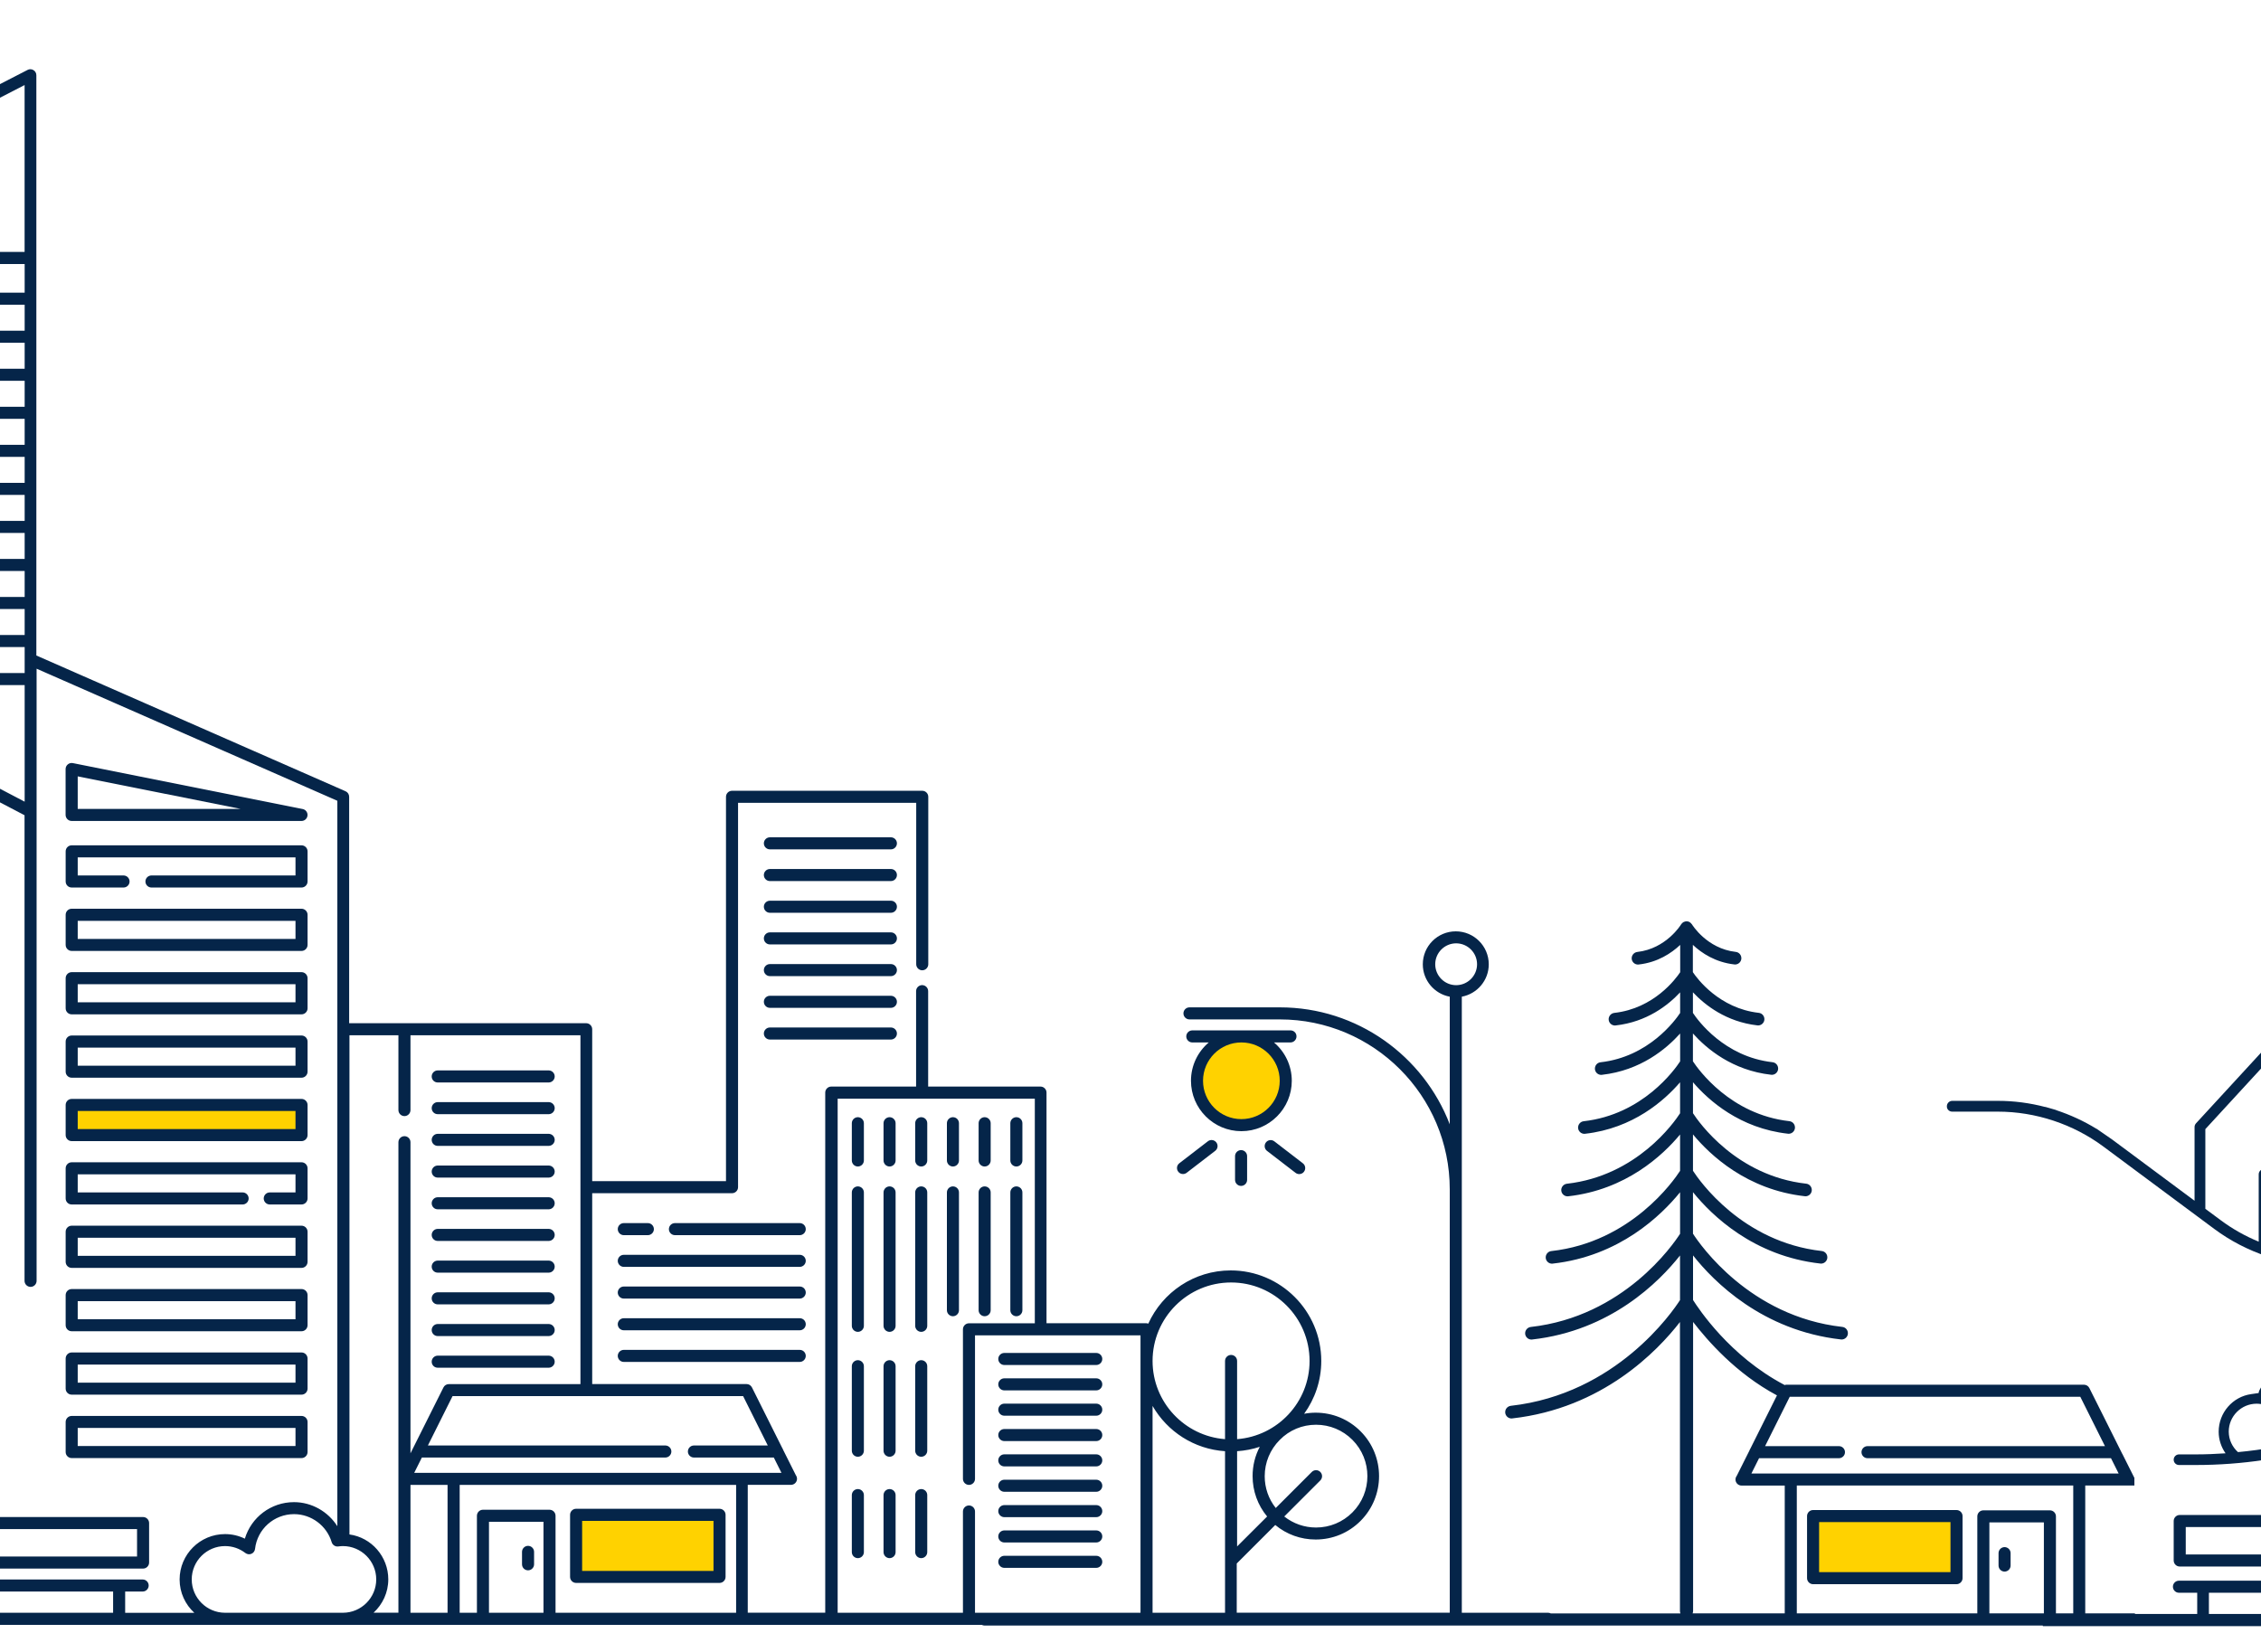 <svg width="375" height="274" viewBox="0 0 375 274" fill="none" xmlns="http://www.w3.org/2000/svg">
<path d="M204.84 191.79V195.73C204.84 196.28 205.29 196.73 205.84 196.73C206.39 196.73 206.84 196.28 206.84 195.73V191.79C206.84 191.24 206.39 190.79 205.84 190.79C205.29 190.79 204.84 191.24 204.84 191.79Z" fill="#052549"/>
<path d="M209.96 189.52C209.62 189.96 209.71 190.59 210.14 190.92L214.87 194.56C215.05 194.7 215.27 194.77 215.48 194.77C215.78 194.77 216.08 194.64 216.27 194.38C216.61 193.94 216.52 193.31 216.09 192.98L211.36 189.34C210.92 189 210.29 189.08 209.96 189.52Z" fill="#052549"/>
<path d="M196.21 194.76C196.42 194.76 196.64 194.69 196.82 194.55L201.55 190.91C201.99 190.57 202.07 189.95 201.73 189.51C201.39 189.07 200.76 188.99 200.33 189.33L195.6 192.97C195.16 193.31 195.08 193.93 195.42 194.37C195.61 194.63 195.91 194.76 196.21 194.76Z" fill="#052549"/>
<path d="M166.57 255.88H181.82C182.37 255.88 182.82 255.43 182.82 254.88C182.82 254.33 182.37 253.88 181.82 253.88H166.57C166.02 253.88 165.57 254.33 165.57 254.88C165.57 255.44 166.02 255.88 166.57 255.88Z" fill="#052549"/>
<path d="M166.57 251.68H181.82C182.37 251.68 182.82 251.23 182.82 250.68C182.82 250.13 182.37 249.68 181.82 249.68H166.57C166.02 249.68 165.57 250.13 165.57 250.68C165.57 251.23 166.02 251.68 166.57 251.68Z" fill="#052549"/>
<path d="M166.57 247.47H181.82C182.37 247.47 182.82 247.02 182.82 246.47C182.82 245.92 182.37 245.47 181.82 245.47H166.57C166.02 245.47 165.57 245.92 165.57 246.47C165.57 247.02 166.02 247.47 166.57 247.47Z" fill="#052549"/>
<path d="M166.57 243.26H181.82C182.37 243.26 182.82 242.81 182.82 242.26C182.82 241.71 182.37 241.26 181.82 241.26H166.57C166.02 241.26 165.57 241.71 165.57 242.26C165.57 242.82 166.02 243.26 166.57 243.26Z" fill="#052549"/>
<path d="M166.57 230.65H181.82C182.37 230.65 182.82 230.2 182.82 229.65C182.82 229.1 182.37 228.65 181.82 228.65H166.57C166.02 228.65 165.57 229.1 165.57 229.65C165.57 230.2 166.02 230.65 166.57 230.65Z" fill="#052549"/>
<path d="M166.57 226.44H181.82C182.37 226.44 182.82 225.99 182.82 225.44C182.82 224.89 182.37 224.44 181.82 224.44H166.57C166.02 224.44 165.57 224.89 165.57 225.44C165.57 225.99 166.02 226.44 166.57 226.44Z" fill="#052549"/>
<path d="M168.57 193.51C169.12 193.51 169.57 193.06 169.57 192.51V186.33C169.57 185.78 169.12 185.33 168.57 185.33C168.02 185.33 167.57 185.78 167.57 186.33V192.51C167.57 193.06 168.02 193.51 168.57 193.51Z" fill="#052549"/>
<path d="M163.31 193.51C163.86 193.51 164.31 193.06 164.31 192.51V186.33C164.31 185.78 163.86 185.33 163.31 185.33C162.76 185.33 162.31 185.78 162.31 186.33V192.51C162.31 193.06 162.76 193.51 163.31 193.51Z" fill="#052549"/>
<path d="M158.05 185.33C157.5 185.33 157.05 185.78 157.05 186.33V192.51C157.05 193.06 157.5 193.51 158.05 193.51C158.6 193.51 159.05 193.06 159.05 192.51V186.33C159.05 185.78 158.61 185.33 158.05 185.33Z" fill="#052549"/>
<path d="M152.79 185.33C152.24 185.33 151.79 185.78 151.79 186.33V192.51C151.79 193.06 152.24 193.51 152.79 193.51C153.34 193.51 153.79 193.06 153.79 192.51V186.33C153.79 185.78 153.35 185.33 152.79 185.33Z" fill="#052549"/>
<path d="M147.54 185.33C146.99 185.33 146.54 185.78 146.54 186.33V192.51C146.54 193.06 146.99 193.51 147.54 193.51C148.09 193.51 148.54 193.06 148.54 192.51V186.33C148.54 185.78 148.09 185.33 147.54 185.33Z" fill="#052549"/>
<path d="M142.28 185.33C141.73 185.33 141.28 185.78 141.28 186.33V192.51C141.28 193.06 141.73 193.51 142.28 193.51C142.83 193.51 143.28 193.06 143.28 192.51V186.33C143.28 185.78 142.83 185.33 142.28 185.33Z" fill="#052549"/>
<path d="M152.79 225.64C152.24 225.64 151.79 226.09 151.79 226.64V240.66C151.79 241.21 152.24 241.66 152.79 241.66C153.34 241.66 153.79 241.21 153.79 240.66V226.64C153.79 226.09 153.35 225.64 152.79 225.64Z" fill="#052549"/>
<path d="M142.28 225.64C141.73 225.64 141.28 226.09 141.28 226.64V240.66C141.28 241.21 141.73 241.66 142.28 241.66C142.83 241.66 143.28 241.21 143.28 240.66V226.64C143.28 226.09 142.83 225.64 142.28 225.64Z" fill="#052549"/>
<path d="M152.79 247.02C152.24 247.02 151.79 247.47 151.79 248.02V257.48C151.79 258.03 152.24 258.48 152.79 258.48C153.34 258.48 153.79 258.03 153.79 257.48V248.02C153.79 247.47 153.35 247.02 152.79 247.02Z" fill="#052549"/>
<path d="M147.54 247.02C146.99 247.02 146.54 247.47 146.54 248.02V257.48C146.54 258.03 146.99 258.48 147.54 258.48C148.09 258.48 148.54 258.03 148.54 257.48V248.02C148.54 247.47 148.09 247.02 147.54 247.02Z" fill="#052549"/>
<path d="M142.28 247.02C141.73 247.02 141.28 247.47 141.28 248.02V257.48C141.28 258.03 141.73 258.48 142.28 258.48C142.83 258.48 143.28 258.03 143.28 257.48V248.02C143.28 247.47 142.83 247.02 142.28 247.02Z" fill="#052549"/>
<path d="M168.57 218.35C169.12 218.35 169.57 217.9 169.57 217.35V197.81C169.57 197.26 169.12 196.81 168.57 196.81C168.02 196.81 167.57 197.26 167.57 197.81V217.35C167.57 217.9 168.02 218.35 168.57 218.35Z" fill="#052549"/>
<path d="M152.79 196.81C152.24 196.81 151.79 197.26 151.79 197.81V219.94C151.79 220.49 152.24 220.94 152.79 220.94C153.34 220.94 153.79 220.49 153.79 219.94V197.81C153.79 197.26 153.35 196.81 152.79 196.81Z" fill="#052549"/>
<path d="M147.54 196.81C146.99 196.81 146.54 197.26 146.54 197.81V219.94C146.54 220.49 146.99 220.94 147.54 220.94C148.09 220.94 148.54 220.49 148.54 219.94V197.81C148.54 197.26 148.09 196.81 147.54 196.81Z" fill="#052549"/>
<path d="M142.28 196.81C141.73 196.81 141.28 197.26 141.28 197.81V219.94C141.28 220.49 141.73 220.94 142.28 220.94C142.83 220.94 143.28 220.49 143.28 219.94V197.81C143.28 197.26 142.83 196.81 142.28 196.81Z" fill="#052549"/>
<path d="M148.76 171.45C148.76 170.9 148.31 170.45 147.76 170.45H127.69C127.14 170.45 126.69 170.9 126.69 171.45C126.69 172 127.14 172.45 127.69 172.45H147.76C148.31 172.45 148.76 172 148.76 171.45Z" fill="#052549"/>
<path d="M147.76 165.19H127.69C127.14 165.19 126.69 165.64 126.69 166.19C126.69 166.74 127.14 167.19 127.69 167.19H147.76C148.31 167.19 148.76 166.74 148.76 166.19C148.76 165.64 148.31 165.19 147.76 165.19Z" fill="#052549"/>
<path d="M147.76 159.93H127.69C127.14 159.93 126.69 160.38 126.69 160.93C126.69 161.48 127.14 161.93 127.69 161.93H147.76C148.31 161.93 148.76 161.48 148.76 160.93C148.76 160.38 148.31 159.93 147.76 159.93Z" fill="#052549"/>
<path d="M147.76 154.67H127.69C127.14 154.67 126.69 155.12 126.69 155.67C126.69 156.22 127.14 156.67 127.69 156.67H147.76C148.31 156.67 148.76 156.22 148.76 155.67C148.76 155.12 148.31 154.67 147.76 154.67Z" fill="#052549"/>
<path d="M147.76 149.42H127.69C127.14 149.42 126.69 149.87 126.69 150.42C126.69 150.97 127.14 151.42 127.69 151.42H147.76C148.31 151.42 148.76 150.97 148.76 150.42C148.76 149.86 148.31 149.42 147.76 149.42Z" fill="#052549"/>
<path d="M147.76 144.16H127.69C127.14 144.16 126.69 144.61 126.69 145.16C126.69 145.71 127.14 146.16 127.69 146.16H147.76C148.31 146.16 148.76 145.71 148.76 145.16C148.76 144.6 148.31 144.16 147.76 144.16Z" fill="#052549"/>
<path d="M147.76 138.9H127.69C127.14 138.9 126.69 139.35 126.69 139.9C126.69 140.45 127.14 140.9 127.69 140.9H147.76C148.31 140.9 148.76 140.45 148.76 139.9C148.76 139.35 148.31 138.9 147.76 138.9Z" fill="#052549"/>
<path d="M132.64 223.93H103.46C102.91 223.93 102.46 224.38 102.46 224.93C102.46 225.48 102.91 225.93 103.46 225.93H132.64C133.19 225.93 133.64 225.48 133.64 224.93C133.64 224.38 133.2 223.93 132.64 223.93Z" fill="#052549"/>
<path d="M132.64 218.68H103.46C102.91 218.68 102.46 219.13 102.46 219.68C102.46 220.23 102.91 220.68 103.46 220.68H132.64C133.19 220.68 133.64 220.23 133.64 219.68C133.64 219.12 133.2 218.68 132.64 218.68Z" fill="#052549"/>
<path d="M132.64 213.42H103.46C102.91 213.42 102.46 213.87 102.46 214.42C102.46 214.97 102.91 215.42 103.46 215.42H132.64C133.19 215.42 133.64 214.97 133.64 214.42C133.64 213.86 133.2 213.42 132.64 213.42Z" fill="#052549"/>
<path d="M132.64 208.16H103.46C102.91 208.16 102.46 208.61 102.46 209.16C102.46 209.71 102.91 210.16 103.46 210.16H132.64C133.19 210.16 133.64 209.71 133.64 209.16C133.64 208.61 133.2 208.16 132.64 208.16Z" fill="#052549"/>
<path d="M132.64 202.9H111.94C111.39 202.9 110.94 203.35 110.94 203.9C110.94 204.45 111.39 204.9 111.94 204.9H132.64C133.19 204.9 133.64 204.45 133.64 203.9C133.64 203.35 133.2 202.9 132.64 202.9Z" fill="#052549"/>
<path d="M103.46 204.9H107.45C108 204.9 108.45 204.45 108.45 203.9C108.45 203.35 108 202.9 107.45 202.9H103.46C102.91 202.9 102.46 203.35 102.46 203.9C102.46 204.45 102.91 204.9 103.46 204.9Z" fill="#052549"/>
<path d="M72.6 226.89H91C91.55 226.89 92 226.44 92 225.89C92 225.34 91.55 224.89 91 224.89H72.6C72.05 224.89 71.6 225.34 71.6 225.89C71.6 226.45 72.04 226.89 72.6 226.89Z" fill="#052549"/>
<path d="M72.6 211.12H91C91.55 211.12 92 210.67 92 210.12C92 209.57 91.55 209.12 91 209.12H72.6C72.05 209.12 71.6 209.57 71.6 210.12C71.6 210.67 72.04 211.12 72.6 211.12Z" fill="#052549"/>
<path d="M72.6 205.86H91C91.55 205.86 92 205.41 92 204.86C92 204.31 91.55 203.86 91 203.86H72.6C72.05 203.86 71.6 204.31 71.6 204.86C71.6 205.41 72.04 205.86 72.6 205.86Z" fill="#052549"/>
<path d="M72.6 200.61H91C91.55 200.61 92 200.16 92 199.61C92 199.06 91.55 198.61 91 198.61H72.6C72.05 198.61 71.6 199.06 71.6 199.61C71.6 200.16 72.04 200.61 72.6 200.61Z" fill="#052549"/>
<path d="M72.6 195.35H91C91.55 195.35 92 194.9 92 194.35C92 193.8 91.55 193.35 91 193.35H72.6C72.05 193.35 71.6 193.8 71.6 194.35C71.6 194.9 72.04 195.35 72.6 195.35Z" fill="#052549"/>
<path d="M72.6 190.09H91C91.55 190.09 92 189.64 92 189.09C92 188.54 91.55 188.09 91 188.09H72.6C72.05 188.09 71.6 188.54 71.6 189.09C71.6 189.64 72.04 190.09 72.6 190.09Z" fill="#052549"/>
<path d="M72.6 179.57H91C91.55 179.57 92 179.12 92 178.57C92 178.02 91.55 177.57 91 177.57H72.6C72.05 177.57 71.6 178.02 71.6 178.57C71.6 179.13 72.04 179.57 72.6 179.57Z" fill="#052549"/>
<path d="M11.89 136.19H50.01C50.52 136.19 50.95 135.8 51 135.29C51.05 134.78 50.71 134.31 50.2 134.21L12.08 126.59C11.79 126.53 11.48 126.61 11.25 126.8C11.02 126.99 10.88 127.27 10.88 127.57V135.19C10.89 135.75 11.34 136.19 11.89 136.19ZM12.89 128.79L39.91 134.19H12.89V128.79Z" fill="#052549"/>
<path d="M11.89 241.88H50.01C50.56 241.88 51.01 241.43 51.01 240.88V235.89C51.01 235.34 50.56 234.89 50.01 234.89H11.89C11.34 234.89 10.89 235.34 10.89 235.89V240.88C10.89 241.43 11.34 241.88 11.89 241.88ZM12.89 236.88H49.01V239.88H12.89V236.88Z" fill="#052549"/>
<path d="M11.89 220.84H50.01C50.56 220.84 51.01 220.39 51.01 219.84V214.84C51.01 214.29 50.56 213.84 50.01 213.84H11.89C11.34 213.84 10.89 214.29 10.89 214.84V219.84C10.89 220.4 11.34 220.84 11.89 220.84ZM12.89 215.85H49.01V218.85H12.89V215.85Z" fill="#052549"/>
<path d="M11.89 210.33H50.01C50.56 210.33 51.01 209.88 51.01 209.33V204.33C51.01 203.78 50.56 203.33 50.01 203.33H11.89C11.34 203.33 10.89 203.78 10.89 204.33V209.33C10.89 209.88 11.34 210.33 11.89 210.33ZM12.89 205.33H49.01V208.33H12.89V205.33Z" fill="#052549"/>
<path d="M11.89 199.81H40.24C40.79 199.81 41.24 199.36 41.24 198.81C41.24 198.26 40.79 197.81 40.24 197.81H12.89V194.81H49.01V197.81H44.74C44.19 197.81 43.74 198.26 43.74 198.81C43.74 199.36 44.19 199.81 44.74 199.81H50.01C50.56 199.81 51.01 199.36 51.01 198.81V193.81C51.01 193.26 50.56 192.81 50.01 192.81H11.89C11.34 192.81 10.89 193.26 10.89 193.81V198.81C10.89 199.37 11.34 199.81 11.89 199.81Z" fill="#052549"/>
<path d="M11.89 178.78H50.01C50.56 178.78 51.01 178.33 51.01 177.78V172.78C51.01 172.23 50.56 171.78 50.01 171.78H11.89C11.34 171.78 10.89 172.23 10.89 172.78V177.78C10.89 178.33 11.34 178.78 11.89 178.78ZM12.89 173.79H49.01V176.79H12.89V173.79Z" fill="#052549"/>
<path d="M11.89 147.23H20.49C21.04 147.23 21.49 146.78 21.49 146.23C21.49 145.68 21.04 145.23 20.49 145.23H12.89V142.23H49.01V145.23H25.12C24.57 145.23 24.12 145.68 24.12 146.23C24.12 146.78 24.57 147.23 25.12 147.23H50.01C50.56 147.23 51.01 146.78 51.01 146.23V141.23C51.01 140.68 50.56 140.23 50.01 140.23H11.89C11.34 140.23 10.89 140.68 10.89 141.23V146.23C10.89 146.79 11.34 147.23 11.89 147.23Z" fill="#052549"/>
<path d="M332.47 256.65C331.92 256.65 331.47 257.1 331.47 257.65V259.71C331.47 260.26 331.92 260.71 332.47 260.71C333.02 260.71 333.47 260.26 333.47 259.71V257.65C333.47 257.1 333.02 256.65 332.47 256.65Z" fill="#052549"/>
<path d="M23.73 251.66H10.89H-3.68H-5.68H-12.2C-12.75 251.66 -13.2 252.11 -13.2 252.66V259.21C-13.2 259.76 -12.75 260.21 -12.2 260.21H23.73C24.28 260.21 24.73 259.76 24.73 259.21V252.66C24.73 252.11 24.28 251.66 23.73 251.66ZM22.73 258.21H-11.2V253.66H22.73V258.21Z" fill="#052549"/>
<path d="M384.61 251.32H370.04H368.04H361.52C360.97 251.32 360.52 251.77 360.52 252.32V258.87C360.52 259.42 360.97 259.87 361.52 259.87H397.45C398 259.87 398.45 259.42 398.45 258.87V252.32C398.45 251.77 398 251.32 397.45 251.32H384.61ZM396.45 257.87H362.52V253.32H396.45V257.87Z" fill="#052549"/>
<path d="M87.58 260.5C88.13 260.5 88.58 260.05 88.58 259.5V257.44C88.58 256.89 88.13 256.44 87.58 256.44C87.03 256.44 86.58 256.89 86.58 257.44V259.5C86.58 260.06 87.03 260.5 87.58 260.5Z" fill="#052549"/>
<path d="M323.78 184.41H331.35C337.62 184.41 343.84 186.47 348.87 190.21L367.24 203.86C372.58 207.83 379.18 210.02 385.84 210.02H416.2C422.97 210.02 429.48 212.37 434.71 216.62C430.98 217.36 427.58 218.26 426.88 218.53C426.86 218.54 426.86 218.55 426.84 218.56C419.48 220.79 412.53 224.08 406.15 228.39C406.11 228.42 406.07 228.44 406.03 228.47L404.29 229.6C402.74 230.58 401.15 231.49 399.54 232.36L399.48 232.41L399.07 232.62C398.89 232.72 398.71 232.82 398.52 232.92V232.9L396.76 233.78V233.81C396.52 233.93 396.27 234.04 396.02 234.15L395.98 234.17C394.87 232.39 392.89 231.2 390.64 231.2C389.67 231.2 388.74 231.42 387.88 231.84C386.99 228.88 384.25 226.77 381.06 226.77C378.59 226.77 376.36 228.01 375.07 230.04L374.77 230.57C374.63 230.82 374.61 231.09 374.61 231.09L373.37 231.27C370.32 231.69 367.98 234.34 367.98 237.51C367.98 238.84 368.41 240.07 369.12 241.09C367.48 241.2 365.83 241.27 364.17 241.27H361.4C360.92 241.27 360.52 241.66 360.52 242.15C360.52 242.64 360.91 243.03 361.4 243.03H364.17C379.54 243.03 394.39 238.48 407.13 229.88C413.36 225.67 420.16 222.45 427.34 220.27C427.79 220.13 428.3 219.98 428.33 219.97C431.56 219.04 436.99 217.8 442.09 217.35C442.12 217.35 442.14 217.35 442.17 217.35C444.47 217.14 446.81 217.03 449.11 217.03H463.77C463.78 217.03 463.79 217.04 463.81 217.04C463.83 217.04 463.83 217.03 463.85 217.03H541.54C542.03 217.03 542.42 216.64 542.42 216.15C542.42 215.66 542.03 215.27 541.54 215.27H532.41V198.13C532.41 198.02 532.39 197.9 532.34 197.79C532.3 197.68 532.23 197.58 532.15 197.5L519.99 185.34C519.83 185.18 519.6 185.08 519.37 185.08H514.7V166.65V166.64C514.7 166.56 514.68 166.49 514.66 166.42C514.65 166.38 514.65 166.34 514.63 166.3C514.61 166.26 514.58 166.23 514.56 166.19C514.52 166.13 514.49 166.07 514.44 166.02C514.44 166.02 514.44 166.01 514.43 166.01L502.12 154.46C501.96 154.31 501.74 154.22 501.52 154.22H475.07C475.07 154.22 475.07 154.22 475.06 154.22C475.05 154.22 475.04 154.22 475.03 154.22C474.94 154.22 474.85 154.24 474.76 154.28C474.73 154.29 474.71 154.3 474.68 154.32C474.61 154.36 474.54 154.4 474.49 154.45C474.48 154.46 474.46 154.47 474.44 154.48L463.19 166.03C463.03 166.19 462.94 166.41 462.94 166.64V168.01V168.67V215.26H449.12C446.76 215.26 444.37 215.37 442.02 215.59C440.53 215.67 438.76 215.91 436.96 216.22C436.91 216.14 436.86 216.05 436.78 215.99C432.32 212.06 426.85 209.53 421.04 208.62C421.04 208.61 421.04 208.61 421.04 208.6V185.13C421.04 185.13 421.04 185.13 421.04 185.12C421.04 185.02 421.01 184.93 420.98 184.84C420.97 184.82 420.97 184.79 420.97 184.77C420.96 184.75 420.94 184.73 420.93 184.7C420.89 184.62 420.84 184.54 420.77 184.48V184.47L416.94 180.79C416.94 180.79 416.94 180.78 416.93 180.78L405.98 170.24C405.81 170.08 405.59 169.99 405.36 169.99H379.67C379.66 169.99 379.66 169.99 379.65 169.99C379.58 169.99 379.51 170.01 379.44 170.03C379.4 170.04 379.35 170.04 379.31 170.06C379.27 170.08 379.23 170.12 379.19 170.14C379.13 170.18 379.07 170.21 379.03 170.26C379.03 170.26 379.02 170.27 379.01 170.27L364.22 186.35C364.07 186.52 363.98 186.73 363.98 186.96V199.19L350.28 189.01L347.7 187.23V187.25C345.6 185.96 343.35 184.93 341.02 184.16V184.14L339.22 183.62V183.64C336.66 182.97 334.02 182.62 331.37 182.62H323.8C323.3 182.62 322.9 183.02 322.9 183.52C322.88 184.01 323.28 184.41 323.78 184.41ZM369.65 237.49C369.65 234.94 371.73 232.86 374.28 232.86C374.5 232.86 374.71 232.88 374.92 232.91C375.33 232.97 375.72 232.72 375.84 232.32C376.52 230.03 378.67 228.43 381.06 228.43C383.84 228.43 386.16 230.51 386.47 233.26C386.5 233.56 386.7 233.82 386.98 233.94C387.26 234.06 387.58 234.02 387.82 233.83C388.64 233.2 389.61 232.86 390.64 232.86C392.2 232.86 393.58 233.65 394.42 234.84C387.06 238.09 379.23 240.14 371.18 240.89C370.25 240.05 369.65 238.84 369.65 237.49ZM507.39 215.25H496.98V188.07L507.39 198.48V215.25ZM530.65 215.25H509.15V198.99H530.65V215.25ZM519.01 186.82L529.42 197.23H508.64L498.23 186.82H519.01ZM512.94 185.07H496.11C496 185.07 495.88 185.09 495.77 185.14C495.55 185.23 495.38 185.4 495.29 185.62C495.25 185.73 495.22 185.84 495.22 185.95V215.25H487.17V205.7V200.62V167.52H512.93V185.07H512.94ZM501.16 155.96L511.6 165.76H486.67L477.13 155.96H501.16ZM464.68 168.66V168V167L475.05 156.35L485.42 167V200.62V205.7V215.25H464.68V168.66ZM383.08 208.07C380.81 207.85 378.58 207.38 376.42 206.65V195.71H383.08V208.07ZM419.23 208.37C418.22 208.27 417.21 208.22 416.19 208.22H396.08V186.01H419.23V208.37ZM404.98 171.77L415.5 181.89C415.5 181.89 415.5 181.89 415.5 181.9L417.89 184.2H395.52L381.96 171.77H404.98ZM365.77 187.31L379.71 172.15L394.28 185.51V208.23H385.84C385.52 208.23 385.2 208.2 384.88 208.19V194.82C384.88 194.32 384.48 193.92 383.98 193.92H375.52C375.02 193.92 374.62 194.32 374.62 194.82V205.98C372.39 205.06 370.26 203.87 368.32 202.42L365.77 200.53V187.31Z" fill="#052549"/>
<path d="M118.13 251.61H96.34C95.83 251.61 95.42 251.97 95.42 252.41V260.68C95.42 261.12 95.83 261.48 96.34 261.48H118.13C118.64 261.48 119.05 261.12 119.05 260.68V252.41C119.04 251.97 118.63 251.61 118.13 251.61Z" fill="#FFD200"/>
<path d="M324 251.69H301.91C301.4 251.69 300.98 252.06 300.98 252.51V260.97C300.98 261.42 301.4 261.79 301.91 261.79H324C324.51 261.79 324.93 261.42 324.93 260.97V252.51C324.93 252.06 324.51 251.69 324 251.69Z" fill="#FFD200"/>
<path d="M205.69 186.65C209.794 186.65 213.12 183.324 213.12 179.22C213.12 175.117 209.794 171.79 205.69 171.79C201.587 171.79 198.26 175.117 198.26 179.22C198.26 183.324 201.587 186.65 205.69 186.65Z" fill="#FFD200"/>
<path d="M48.98 183.53H12.93C12.41 183.53 11.98 183.82 11.98 184.18V187.42C11.98 187.78 12.4 188.07 12.93 188.07H48.98C49.5 188.07 49.93 187.78 49.93 187.42V184.18C49.92 183.82 49.5 183.53 48.98 183.53Z" fill="#FFD200"/>
<path d="M11.89 157.75H50.01C50.56 157.75 51.01 157.3 51.01 156.75V151.75C51.01 151.2 50.56 150.75 50.01 150.75H11.89C11.34 150.75 10.89 151.2 10.89 151.75V156.75C10.89 157.3 11.34 157.75 11.89 157.75ZM12.89 152.76H49.01V155.76H12.89V152.76Z" fill="#052549"/>
<path d="M11.89 168.27H50.01C50.56 168.27 51.01 167.82 51.01 167.27V162.27C51.01 161.72 50.56 161.27 50.01 161.27H11.89C11.34 161.27 10.89 161.72 10.89 162.27V167.27C10.89 167.82 11.34 168.27 11.89 168.27ZM12.89 163.27H49.01V166.27H12.89V163.27Z" fill="#052549"/>
<path d="M11.89 231.36H50.01C50.56 231.36 51.01 230.91 51.01 230.36V225.36C51.01 224.81 50.56 224.36 50.01 224.36H11.89C11.34 224.36 10.89 224.81 10.89 225.36V230.36C10.89 230.91 11.34 231.36 11.89 231.36ZM12.89 226.37H49.01V229.37H12.89V226.37Z" fill="#052549"/>
<path d="M72.6 184.83H91C91.55 184.83 92 184.38 92 183.83C92 183.28 91.55 182.83 91 182.83H72.6C72.05 182.83 71.6 183.28 71.6 183.83C71.6 184.38 72.04 184.83 72.6 184.83Z" fill="#052549"/>
<path d="M72.6 216.38H91C91.55 216.38 92 215.93 92 215.38C92 214.83 91.55 214.38 91 214.38H72.6C72.05 214.38 71.6 214.83 71.6 215.38C71.6 215.93 72.04 216.38 72.6 216.38Z" fill="#052549"/>
<path d="M72.6 221.64H91C91.55 221.64 92 221.19 92 220.64C92 220.09 91.55 219.64 91 219.64H72.6C72.05 219.64 71.6 220.09 71.6 220.64C71.6 221.19 72.04 221.64 72.6 221.64Z" fill="#052549"/>
<path d="M95.55 262.59H119.34C119.89 262.59 120.34 262.14 120.34 261.59V251.29C120.34 250.74 119.89 250.29 119.34 250.29H95.55C95 250.29 94.55 250.74 94.55 251.29V261.59C94.55 262.14 95 262.59 95.55 262.59ZM96.55 252.3H118.34V260.6H96.55V252.3Z" fill="#052549"/>
<path d="M163.31 218.35C163.86 218.35 164.31 217.9 164.31 217.35V197.81C164.31 197.26 163.86 196.81 163.31 196.81C162.76 196.81 162.31 197.26 162.31 197.81V217.35C162.31 217.9 162.76 218.35 163.31 218.35Z" fill="#052549"/>
<path d="M158.05 196.81C157.5 196.81 157.05 197.26 157.05 197.81V217.35C157.05 217.9 157.5 218.35 158.05 218.35C158.6 218.35 159.05 217.9 159.05 217.35V197.81C159.05 197.26 158.61 196.81 158.05 196.81Z" fill="#052549"/>
<path d="M147.54 225.64C146.99 225.64 146.54 226.09 146.54 226.64V240.66C146.54 241.21 146.99 241.66 147.54 241.66C148.09 241.66 148.54 241.21 148.54 240.66V226.64C148.54 226.09 148.09 225.64 147.54 225.64Z" fill="#052549"/>
<path d="M166.57 234.85H181.82C182.37 234.85 182.82 234.4 182.82 233.85C182.82 233.3 182.37 232.85 181.82 232.85H166.57C166.02 232.85 165.57 233.3 165.57 233.85C165.57 234.4 166.02 234.85 166.57 234.85Z" fill="#052549"/>
<path d="M166.57 239.06H181.82C182.37 239.06 182.82 238.61 182.82 238.06C182.82 237.51 182.37 237.06 181.82 237.06H166.57C166.02 237.06 165.57 237.51 165.57 238.06C165.57 238.61 166.02 239.06 166.57 239.06Z" fill="#052549"/>
<path d="M166.57 260.09H181.82C182.37 260.09 182.82 259.64 182.82 259.09C182.82 258.54 182.37 258.09 181.82 258.09H166.57C166.02 258.09 165.57 258.54 165.57 259.09C165.57 259.64 166.02 260.09 166.57 260.09Z" fill="#052549"/>
<path d="M214.04 170.93H197.75C197.2 170.93 196.75 171.38 196.75 171.93C196.75 172.48 197.2 172.93 197.75 172.93H200.48C198.68 174.46 197.53 176.74 197.53 179.29C197.53 183.9 201.28 187.65 205.89 187.65C210.5 187.65 214.25 183.9 214.25 179.29C214.25 176.74 213.1 174.46 211.3 172.93H214.03C214.58 172.93 215.03 172.48 215.03 171.93C215.04 171.37 214.59 170.93 214.04 170.93ZM212.25 179.29C212.25 182.8 209.4 185.65 205.89 185.65C202.38 185.65 199.53 182.8 199.53 179.29C199.53 175.78 202.38 172.93 205.89 172.93C209.4 172.93 212.25 175.78 212.25 179.29Z" fill="#052549"/>
<path d="M324.5 250.5H300.71C300.16 250.5 299.71 250.95 299.71 251.5V261.8C299.71 262.35 300.16 262.8 300.71 262.8H324.5C325.05 262.8 325.5 262.35 325.5 261.8V251.5C325.5 250.95 325.05 250.5 324.5 250.5ZM323.5 260.8H301.71V252.5H323.5V260.8Z" fill="#052549"/>
<path d="M1249.93 267.7C1251.42 266.32 1252.37 264.36 1252.37 262.17C1252.37 258.02 1248.99 254.64 1244.84 254.64C1243.68 254.64 1242.57 254.9 1241.55 255.4C1240.49 251.86 1237.22 249.34 1233.4 249.34C1230.45 249.34 1227.78 250.82 1226.25 253.24L1225.89 253.87C1225.72 254.17 1225.7 254.5 1225.7 254.5L1224.22 254.71C1220.58 255.21 1217.78 258.38 1217.78 262.16C1217.78 264.35 1218.72 266.31 1220.22 267.69H1216.88H1216.1H1214.1H1207.95H1205.95H1203.09H1201.09H1192.4C1192.54 267.54 1192.63 267.34 1192.63 267.12V163.4C1192.63 162.93 1192.25 162.55 1191.78 162.55H1164.89C1164.78 162.55 1164.68 162.57 1164.58 162.61C1164.54 162.62 1164.52 162.65 1164.48 162.67C1164.44 162.69 1164.39 162.71 1164.35 162.74L1152.44 172.41C1152.24 172.57 1152.13 172.81 1152.13 173.07V245.61C1152.13 246.08 1152.51 246.46 1152.98 246.46C1153.45 246.46 1153.83 246.08 1153.83 245.61V173.48L1164.04 165.19V267.7H1160.11H1158.11H1154.75C1156.23 266.32 1157.17 264.37 1157.17 262.19C1157.17 258.04 1153.79 254.66 1149.64 254.66C1148.48 254.66 1147.37 254.92 1146.35 255.42C1145.29 251.88 1142.02 249.36 1138.2 249.36C1135.25 249.36 1132.58 250.84 1131.05 253.26L1130.69 253.89C1130.52 254.19 1130.5 254.52 1130.5 254.52L1129.02 254.73C1125.38 255.23 1122.58 258.4 1122.58 262.18C1122.58 264.36 1123.51 266.31 1124.99 267.69H1122.48H1120.48H1113.3V246.8V244.77V241.67V239.64V161.59C1113.3 161.12 1112.92 160.74 1112.45 160.74H1094.24V159.37H1094.22V132.96H1092.54V132.99H1067.64C1067.53 132.99 1067.43 133.01 1067.33 133.05C1067.29 133.06 1067.26 133.09 1067.23 133.11C1067.19 133.14 1067.14 133.15 1067.1 133.19L1057.85 140.94C1057.66 141.1 1057.55 141.34 1057.55 141.59V239.09V267.69H1050.11C1052.43 266.01 1053.94 263.3 1053.94 260.23C1053.94 255.15 1049.81 251.01 1044.72 251.01C1043.19 251.01 1041.76 251.39 1040.49 252.05L1038.87 249.76L1040.16 247.28H1042.5C1042.97 247.28 1043.35 246.9 1043.35 246.43C1043.35 245.96 1042.97 245.58 1042.5 245.58H1038.6C1037.93 245.58 1037.26 245.74 1036.66 246.04C1036.24 246.25 1036.07 246.76 1036.28 247.18C1036.43 247.48 1036.73 247.65 1037.04 247.65C1037.17 247.65 1037.3 247.62 1037.42 247.56C1037.67 247.43 1037.94 247.37 1038.21 247.32L1037.42 248.85H1026.91L1028.1 246.61C1028.24 246.35 1028.23 246.03 1028.08 245.77C1027.93 245.51 1027.65 245.36 1027.35 245.36H1022.49C1021.17 245.36 1020.09 246.44 1020.09 247.76C1020.09 249.08 1021.17 250.16 1022.49 250.16H1023.39C1023.86 250.16 1024.24 249.78 1024.24 249.31C1024.24 248.84 1023.86 248.46 1023.39 248.46H1022.49C1022.1 248.46 1021.79 248.14 1021.79 247.76C1021.79 247.37 1022.11 247.06 1022.49 247.06H1025.93L1023.42 251.77C1022.3 251.28 1021.06 251.01 1019.77 251.01C1014.69 251.01 1010.55 255.14 1010.55 260.23C1010.55 263.31 1012.08 266.04 1014.41 267.71H1009.76H997.82H995.82H983.8H982V259.55L988.39 253.16C990.27 254.72 992.61 255.57 995.09 255.57C997.9 255.57 1000.54 254.48 1002.53 252.49C1006.63 248.39 1006.63 241.71 1002.53 237.61C1000.54 235.62 997.9 234.53 995.09 234.53C994.44 234.53 993.81 234.59 993.18 234.71C994.96 232.24 996.02 229.22 996.02 225.95C996.02 217.67 989.28 210.93 981 210.93C974.92 210.93 969.69 214.56 967.33 219.76C967.22 219.72 967.1 219.69 966.98 219.69H950.45V181.43C950.45 180.88 950 180.43 949.45 180.43H930.82V164.6C930.82 164.05 930.37 163.6 929.82 163.6C929.27 163.6 928.82 164.05 928.82 164.6V180.43H914.75C914.2 180.43 913.75 180.88 913.75 181.43V267.71H900.9V246.5H908.05C908.06 246.5 908.06 246.5 908.07 246.5C908.62 246.5 909.07 246.05 909.07 245.5C909.07 245.27 908.99 245.06 908.86 244.89L906.75 240.68C906.72 240.57 906.67 240.48 906.61 240.39L901.58 230.33C901.41 229.99 901.06 229.78 900.69 229.78H875.09V198.12H898.28C898.83 198.12 899.28 197.67 899.28 197.12V133.36H928.83V160.14C928.83 160.69 929.28 161.14 929.83 161.14C930.38 161.14 930.83 160.69 930.83 160.14V132.36C930.83 131.81 930.38 131.36 929.83 131.36H898.28C897.73 131.36 897.28 131.81 897.28 132.36V196.12H875.09V170.92C875.09 170.37 874.64 169.92 874.09 169.92H842.87V171.92H842.91C842.91 171.93 842.9 171.94 842.9 171.96V184.33C842.9 184.88 843.35 185.33 843.9 185.33C844.45 185.33 844.9 184.88 844.9 184.33V171.96C844.9 171.95 844.89 171.94 844.89 171.92H873.09V229.79H851.26C850.88 229.79 850.54 230 850.37 230.34L844.91 241.25V238.14C844.91 238.12 844.9 238.11 844.9 238.09V189.66C844.9 189.11 844.45 188.66 843.9 188.66C843.35 188.66 842.9 189.11 842.9 189.66V267.71H842.87H799.02V202.16C799.02 201.61 798.57 201.16 798.02 201.16C797.47 201.16 797.02 201.61 797.02 202.16V267.71H787.76V251.62V124.5L797.02 115.24V195.17C797.02 195.72 797.47 196.17 798.02 196.17C798.57 196.17 799.02 195.72 799.02 195.17V113.82H860.12V166.42C860.12 166.97 860.57 167.42 861.12 167.42C861.67 167.42 862.12 166.97 862.12 166.42V112.82C862.12 112.27 861.67 111.82 861.12 111.82H858.63H856.63H838.21H836.07H798.02C797.89 111.82 797.76 111.85 797.64 111.9C797.52 111.95 797.41 112.02 797.31 112.12L787.75 121.68V121.66L785.75 123.66V124.1V251.65V267.74V267.76H783.49H778.05C779.54 266.38 780.49 264.42 780.49 262.23C780.49 258.08 777.11 254.7 772.96 254.7C771.8 254.7 770.69 254.96 769.67 255.46C768.61 251.92 765.34 249.4 761.52 249.4C758.57 249.4 755.9 250.88 754.37 253.3L754.01 253.93C753.84 254.23 753.82 254.56 753.82 254.56L752.34 254.77C748.7 255.27 745.9 258.44 745.9 262.22C745.9 264.41 746.84 266.37 748.34 267.75H745.19H745.16H745.01H744.23H743.16H742.23H739H737.02V246.54H739H743.17H745.17V245.28L743.17 241.29V241.31L740.07 235.1L738.02 231.01L737.7 230.37C737.53 230.03 737.18 229.82 736.81 229.82H714.98H712.98H687.38C687 229.82 686.66 230.03 686.49 230.37L681.46 240.43C681.4 240.52 681.35 240.61 681.32 240.72L679.21 244.93C679.08 245.1 679 245.31 679 245.54C679 246.09 679.45 246.54 680 246.54C680 246.54 680.01 246.54 680.02 246.54H687.17V267.75H686.24H674.32H673.39H672.32H671.39H653.68V221.25C656.86 225.35 664.61 233.41 677.32 234.83C677.35 234.83 677.39 234.84 677.42 234.84C677.87 234.84 678.26 234.5 678.31 234.05C678.36 233.56 678.01 233.12 677.52 233.06C662.66 231.39 654.74 219.81 653.68 218.16V211.87C656.61 215.58 663.45 222.47 674.52 223.71C674.55 223.71 674.59 223.72 674.62 223.72C675.07 223.72 675.46 223.38 675.51 222.93C675.56 222.44 675.21 222 674.72 221.94C661.66 220.47 654.67 210.33 653.68 208.81V202.96C656.34 206.25 662.22 211.97 671.62 213.02C671.65 213.02 671.69 213.03 671.72 213.03C672.17 213.03 672.56 212.69 672.61 212.24C672.66 211.75 672.31 211.31 671.82 211.25C660.59 209.99 654.56 201.3 653.68 199.94V194.82C656.13 197.77 661.3 202.62 669.43 203.53C669.46 203.53 669.5 203.54 669.53 203.54C669.98 203.54 670.37 203.2 670.42 202.75C670.48 202.26 670.12 201.82 669.63 201.76C659.8 200.66 654.5 193.09 653.68 191.83V187.46C655.88 190.02 660.28 193.96 667.06 194.72C667.09 194.72 667.13 194.73 667.16 194.73C667.61 194.73 668 194.39 668.05 193.94C668.1 193.45 667.75 193.01 667.26 192.95C658.95 192.02 654.43 185.66 653.68 184.51V180.58C655.61 182.74 659.24 185.79 664.7 186.4C664.73 186.4 664.77 186.41 664.8 186.41C665.25 186.41 665.64 186.07 665.69 185.62C665.74 185.13 665.39 184.69 664.9 184.63C658.1 183.87 654.37 178.71 653.68 177.68V174.78C655.37 176.58 658.37 178.95 662.77 179.44C662.8 179.44 662.84 179.45 662.87 179.45C663.32 179.45 663.71 179.11 663.76 178.66C663.82 178.17 663.46 177.73 662.97 177.67C657.4 177.04 654.31 172.86 653.68 171.94V168.09C654.92 169.25 656.85 170.55 659.52 170.85C659.55 170.85 659.59 170.86 659.62 170.86C660.07 170.86 660.46 170.52 660.51 170.07C660.57 169.58 660.21 169.14 659.72 169.08C655.64 168.62 653.57 165.23 653.55 165.2C653.54 165.19 653.53 165.18 653.52 165.17C653.5 165.14 653.48 165.12 653.46 165.09C653.43 165.05 653.4 165.02 653.36 164.99C653.33 164.96 653.3 164.94 653.27 164.92C653.26 164.91 653.25 164.9 653.24 164.89C653.22 164.88 653.21 164.88 653.19 164.87C653.15 164.85 653.11 164.83 653.07 164.82C653.03 164.81 652.99 164.79 652.95 164.79C652.91 164.78 652.88 164.78 652.85 164.78C652.83 164.78 652.81 164.77 652.79 164.77C652.77 164.77 652.75 164.78 652.74 164.78C652.7 164.78 652.66 164.79 652.62 164.79C652.58 164.8 652.55 164.81 652.51 164.82C652.47 164.83 652.43 164.85 652.39 164.87C652.37 164.88 652.35 164.88 652.33 164.89C652.32 164.9 652.31 164.91 652.29 164.92C652.26 164.94 652.23 164.96 652.21 164.99C652.17 165.02 652.14 165.05 652.11 165.08C652.08 165.11 652.06 165.14 652.04 165.17C652.03 165.18 652.02 165.19 652.01 165.2C651.99 165.23 649.92 168.62 645.84 169.08C645.35 169.14 645 169.58 645.05 170.07C645.1 170.53 645.49 170.86 645.94 170.86C645.97 170.86 646.01 170.86 646.04 170.85C648.72 170.55 650.65 169.25 651.88 168.09V171.94C651.26 172.87 648.19 177.04 642.59 177.67C642.1 177.73 641.75 178.17 641.8 178.66C641.85 179.12 642.24 179.45 642.69 179.45C642.72 179.45 642.76 179.45 642.79 179.44C647.19 178.94 650.19 176.58 651.88 174.78V177.68C651.2 178.71 647.46 183.86 640.66 184.63C640.17 184.69 639.82 185.13 639.87 185.62C639.92 186.08 640.31 186.41 640.76 186.41C640.79 186.41 640.83 186.41 640.86 186.4C646.32 185.79 649.95 182.73 651.88 180.58V184.51C651.13 185.66 646.61 192.02 638.3 192.95C637.81 193.01 637.46 193.45 637.51 193.94C637.56 194.4 637.95 194.73 638.4 194.73C638.43 194.73 638.47 194.73 638.5 194.72C645.28 193.96 649.68 190.03 651.88 187.46V191.83C651.06 193.09 645.78 200.65 635.93 201.76C635.44 201.82 635.09 202.26 635.14 202.75C635.19 203.21 635.58 203.54 636.03 203.54C636.06 203.54 636.1 203.54 636.13 203.53C644.26 202.62 649.43 197.77 651.88 194.82V199.94C651 201.31 644.96 209.99 633.74 211.25C633.25 211.31 632.9 211.75 632.95 212.24C633 212.7 633.39 213.03 633.84 213.03C633.87 213.03 633.91 213.03 633.94 213.02C643.34 211.96 649.22 206.24 651.88 202.96V208.81C650.9 210.34 643.93 220.47 630.84 221.94C630.35 222 630 222.44 630.05 222.93C630.1 223.39 630.49 223.72 630.94 223.72C630.97 223.72 631.01 223.72 631.04 223.71C642.11 222.47 648.94 215.58 651.88 211.87V218.16C650.82 219.81 642.9 231.39 628.04 233.06C627.55 233.12 627.2 233.56 627.25 234.05C627.3 234.51 627.69 234.84 628.14 234.84C628.17 234.84 628.21 234.84 628.24 234.83C640.95 233.4 648.7 225.35 651.88 221.25V267.75H651.77H651.53H650.6H649.53H648.6H638.14H637.44H636.14H635.44H626.35V246.65V241.52V241.08L621.79 238.08L600.67 224.31C600.39 224.13 600.02 224.13 599.74 224.31L596.68 226.3V209.01L603.15 214.49C603.31 214.62 603.5 214.69 603.7 214.69C603.82 214.69 603.94 214.66 604.06 214.61C604.36 214.47 604.55 214.17 604.55 213.84V207.39C604.55 207.16 604.45 206.94 604.28 206.78L587.35 192.41L578.95 185.29C578.63 185.02 578.17 185.02 577.85 185.29L559.75 200.64V200.58L558.05 202.02V202.08L553.95 205.55V205.5L552.25 206.94V207.39V213.84V232.07C552.25 232.54 552.63 232.92 553.1 232.92C553.57 232.92 553.95 232.54 553.95 232.07V214.23L558.09 210.72V237.22C558.09 237.69 558.47 238.07 558.94 238.07C559.41 238.07 559.79 237.69 559.79 237.22V209.28L578.39 193.5L594.97 207.56V227.3C594.97 227.33 594.98 227.36 594.99 227.38L584.79 234.03C584.55 234.19 584.4 234.45 584.4 234.74V239.87C584.4 240.18 584.57 240.47 584.85 240.62C585.12 240.77 585.46 240.76 585.72 240.58L600.19 231.14L619.77 243.91V267.73H619.14H608.84V247.79C608.84 247.32 608.46 246.94 607.99 246.94H595.82C595.35 246.94 594.97 247.32 594.97 247.79V267.73H586.77H586.07H584.77H584.07H570.71H569.78H568.71H567.78H563.43V265.64H565.88C566.35 265.64 566.73 265.26 566.73 264.79V258.55C566.73 258.08 566.35 257.7 565.88 257.7H563.43V255.54H565.88C566.35 255.54 566.73 255.16 566.73 254.69V248.45C566.73 247.98 566.35 247.6 565.88 247.6H563.43V243.58C563.43 243.36 563.35 243.16 563.2 243L559.55 239.09C559.39 238.92 559.16 238.82 558.93 238.82C558.69 238.82 558.47 238.92 558.31 239.09L554.66 243C554.51 243.16 554.43 243.37 554.43 243.58V247.6H552.98V243.58C552.98 243.36 552.9 243.16 552.75 243L549.1 239.09C548.78 238.75 548.18 238.75 547.86 239.09L544.21 243C544.06 243.16 543.98 243.36 543.98 243.58V247.6H542.43V243.58C542.43 243.36 542.35 243.16 542.2 243L538.55 239.09C538.23 238.75 537.63 238.75 537.31 239.09L533.66 243C533.51 243.16 533.43 243.36 533.43 243.58V247.6H530.58C530.11 247.6 529.73 247.98 529.73 248.45V254.69C529.73 255.16 530.11 255.54 530.58 255.54H533.43V257.7H530.58C530.11 257.7 529.73 258.08 529.73 258.55V264.79C529.73 265.26 530.11 265.64 530.58 265.64H533.43V267.73H532.55H531.85H519.69H518.99V246.52H526.14C526.15 246.52 526.15 246.52 526.16 246.52C526.71 246.52 527.16 246.07 527.16 245.52C527.16 245.29 527.08 245.08 526.95 244.91L524.84 240.7C524.81 240.59 524.76 240.5 524.7 240.41L519.67 230.35C519.5 230.01 519.15 229.8 518.78 229.8H493.18H491.18H469.35C468.97 229.8 468.63 230.01 468.46 230.35L468.14 230.99L466.09 235.08L462.99 241.29V241.27L460.99 245.26V246.52H462.99H467.16H469.14V267.73H467.16H463.69H462.99H461.69H460.99H460.96H460.91H457.57C459.06 266.35 460.01 264.39 460.01 262.2C460.01 258.42 457.21 255.25 453.57 254.75L452.09 254.54C452.09 254.54 452.07 254.21 451.9 253.91L451.54 253.28C450 250.86 447.34 249.38 444.39 249.38C440.57 249.38 437.3 251.9 436.24 255.44C435.22 254.94 434.1 254.68 432.95 254.68C428.8 254.68 425.42 258.06 425.42 262.21C425.42 264.4 426.36 266.36 427.86 267.74H422.42H400.98H394.42V264.22H397.32C397.87 264.22 398.32 263.77 398.32 263.22C398.32 262.67 397.87 262.22 397.32 262.22H361.39C360.84 262.22 360.39 262.67 360.39 263.22C360.39 263.77 360.84 264.22 361.39 264.22H364.42V267.74H354.09V267.64H354H352H347.83H345.85V246.43H347.83H352H354V245.17L352 241.18V241.2L348.9 234.99L346.85 230.9L346.53 230.26C346.36 229.92 346.01 229.71 345.64 229.71H323.81H321.81H296.21C296.14 229.71 296.08 229.75 296.01 229.77C286.84 224.96 281.69 217.04 280.8 215.66V208.26C284.25 212.63 292.3 220.73 305.32 222.2C305.36 222.21 305.4 222.21 305.44 222.21C305.97 222.21 306.42 221.81 306.48 221.28C306.54 220.7 306.13 220.18 305.55 220.12C290.19 218.39 281.95 206.46 280.79 204.66V197.77C283.92 201.64 290.84 208.37 301.91 209.61C301.95 209.61 301.99 209.62 302.03 209.62C302.56 209.62 303.01 209.22 303.07 208.69C303.13 208.11 302.72 207.59 302.14 207.53C288.93 206.04 281.83 195.83 280.79 194.22V188.19C283.67 191.66 289.76 197.37 299.33 198.44C299.37 198.45 299.41 198.45 299.45 198.45C299.98 198.45 300.43 198.05 300.49 197.52C300.55 196.94 300.14 196.42 299.56 196.36C288 195.06 281.75 186.16 280.79 184.67V179.53C283.38 182.55 288.56 187.18 296.54 188.07C296.58 188.07 296.62 188.08 296.66 188.08C297.19 188.08 297.64 187.68 297.7 187.15C297.76 186.57 297.35 186.05 296.77 185.99C286.99 184.89 281.67 177.41 280.78 176.06V171.44C283.05 173.98 287.32 177.57 293.75 178.29C293.79 178.3 293.83 178.3 293.87 178.3C294.4 178.3 294.85 177.9 294.91 177.37C294.97 176.79 294.56 176.27 293.98 176.21C285.98 175.31 281.58 169.25 280.78 168.03V164.61C282.77 166.73 286.3 169.51 291.47 170.1C291.51 170.1 291.55 170.11 291.59 170.11C292.12 170.11 292.57 169.71 292.63 169.18C292.69 168.6 292.28 168.08 291.7 168.02C285.15 167.28 281.5 162.36 280.77 161.27V156.74C282.22 158.11 284.5 159.63 287.65 159.99C287.69 160 287.73 160 287.77 160C288.3 160 288.75 159.6 288.81 159.07C288.87 158.49 288.46 157.97 287.88 157.91C283.08 157.37 280.64 153.38 280.62 153.34C280.61 153.32 280.59 153.32 280.58 153.3C280.56 153.27 280.53 153.24 280.5 153.2C280.46 153.16 280.43 153.12 280.39 153.09C280.35 153.06 280.32 153.03 280.28 153C280.27 152.99 280.26 152.98 280.25 152.97C280.23 152.96 280.21 152.96 280.19 152.95C280.14 152.93 280.1 152.91 280.05 152.89C280 152.87 279.96 152.86 279.91 152.85C279.87 152.84 279.83 152.84 279.79 152.84C279.76 152.84 279.74 152.83 279.72 152.83C279.7 152.83 279.68 152.84 279.66 152.84C279.61 152.84 279.57 152.85 279.52 152.86C279.48 152.87 279.44 152.88 279.39 152.9C279.34 152.92 279.3 152.93 279.25 152.96C279.23 152.97 279.2 152.97 279.18 152.98C279.16 152.99 279.15 153.01 279.14 153.02C279.1 153.04 279.07 153.07 279.04 153.1C279 153.14 278.96 153.17 278.93 153.21C278.9 153.24 278.87 153.28 278.85 153.31C278.84 153.32 278.82 153.33 278.82 153.35C278.8 153.39 276.36 157.38 271.56 157.92C270.98 157.99 270.57 158.51 270.63 159.08C270.69 159.62 271.15 160.01 271.67 160.01C271.71 160.01 271.75 160.01 271.79 160C274.94 159.65 277.21 158.12 278.67 156.75V161.28C277.94 162.37 274.33 167.29 267.74 168.03C267.16 168.1 266.75 168.62 266.81 169.19C266.87 169.73 267.33 170.12 267.85 170.12C267.89 170.12 267.93 170.12 267.97 170.11C273.15 169.53 276.67 166.75 278.66 164.62V168.04C277.86 169.25 273.46 175.32 265.46 176.22C264.88 176.28 264.47 176.81 264.53 177.38C264.59 177.92 265.05 178.31 265.57 178.31C265.61 178.31 265.65 178.31 265.69 178.3C272.12 177.58 276.38 173.99 278.66 171.45V176.07C277.78 177.42 272.46 184.9 262.67 186C262.09 186.06 261.68 186.59 261.74 187.16C261.8 187.7 262.26 188.09 262.78 188.09C262.82 188.09 262.86 188.09 262.9 188.08C270.88 187.18 276.06 182.55 278.65 179.54V184.68C277.69 186.17 271.48 195.06 259.88 196.37C259.3 196.44 258.89 196.96 258.95 197.53C259.01 198.07 259.47 198.46 259.99 198.46C260.03 198.46 260.07 198.46 260.11 198.45C269.68 197.37 275.77 191.67 278.65 188.2V194.23C277.61 195.84 270.51 206.06 257.3 207.54C256.72 207.6 256.31 208.13 256.37 208.7C256.43 209.24 256.89 209.63 257.41 209.63C257.45 209.63 257.49 209.63 257.53 209.62C268.59 208.38 275.52 201.64 278.65 197.78V204.67C277.5 206.47 269.29 218.39 253.89 220.13C253.31 220.2 252.9 220.72 252.96 221.29C253.02 221.83 253.48 222.22 254 222.22C254.04 222.22 254.08 222.22 254.12 222.21C267.15 220.75 275.19 212.64 278.64 208.27V215.67C277.4 217.61 268.07 231.24 250.58 233.21C250 233.28 249.59 233.8 249.65 234.37C249.71 234.91 250.17 235.31 250.69 235.31C250.73 235.31 250.77 235.31 250.81 235.3C265.77 233.62 274.89 224.14 278.63 219.31V267.25C278.63 267.39 278.66 267.53 278.71 267.65H260.3H258.3H257.21C257.08 267.59 256.93 267.54 256.78 267.54H242.45V225.78V197.3V165.34C244.99 164.87 246.92 162.64 246.92 159.97C246.92 156.95 244.47 154.5 241.45 154.5C238.43 154.5 235.98 156.95 235.98 159.97C235.98 162.64 237.91 164.87 240.45 165.34V186.51C236.1 175.18 225.11 167.11 212.27 167.11H197.28C196.73 167.11 196.28 167.56 196.28 168.11C196.28 168.66 196.73 169.11 197.28 169.11H212.27C227.81 169.11 240.45 181.75 240.45 197.29V225.77V267.53H205.12V259.37L211.51 252.98C213.39 254.54 215.73 255.39 218.21 255.39C221.02 255.39 223.66 254.3 225.65 252.31C229.75 248.21 229.75 241.53 225.65 237.43C223.66 235.44 221.02 234.35 218.21 234.35C217.56 234.35 216.93 234.41 216.3 234.53C218.08 232.06 219.14 229.04 219.14 225.77C219.14 217.49 212.4 210.75 204.12 210.75C198.04 210.75 192.81 214.38 190.45 219.58C190.34 219.54 190.22 219.51 190.1 219.51H173.57V181.25C173.57 180.7 173.12 180.25 172.57 180.25H153.94V164.42C153.94 163.87 153.49 163.42 152.94 163.42C152.39 163.42 151.94 163.87 151.94 164.42V180.25H137.87C137.32 180.25 136.87 180.7 136.87 181.25V267.53H124.02V246.32H131.17C131.18 246.32 131.18 246.32 131.19 246.32C131.74 246.32 132.19 245.87 132.19 245.32C132.19 245.09 132.11 244.88 131.99 244.71L129.88 240.5C129.85 240.39 129.8 240.3 129.74 240.21L124.71 230.15C124.54 229.81 124.19 229.6 123.82 229.6H98.22V197.94H121.41C121.96 197.94 122.41 197.49 122.41 196.94V133.18H151.96V159.96C151.96 160.51 152.41 160.96 152.96 160.96C153.51 160.96 153.96 160.51 153.96 159.96V132.18C153.96 131.63 153.51 131.18 152.96 131.18H121.41C120.86 131.18 120.41 131.63 120.41 132.18V195.94H98.22V170.74C98.22 170.19 97.77 169.74 97.22 169.74H57.91V132.18C57.91 131.78 57.68 131.42 57.31 131.26L6.03 108.74V64.09V42.8V12.48C6.03 12.13 5.85 11.81 5.55 11.63C5.25 11.45 4.88 11.43 4.57 11.6L-24.52 26.58C-24.83 26.74 -25.03 27.04 -25.06 27.39L-26.2 41.8H-42.99C-43.54 41.8 -43.99 42.25 -43.99 42.8V66.78V72.08V74.08V87.61V120.61C-43.99 120.65 -43.97 120.68 -43.97 120.72L-57.42 127.1V127.08L-59.31 127.98C-59.31 127.99 -59.31 127.99 -59.3 128L-64.76 130.59V124.32V121.49V103.7C-64.76 103.53 -64.81 103.36 -64.89 103.2L-82.37 72.58C-82.55 72.27 -82.88 72.08 -83.24 72.08H-102.32L-116.75 49.02C-116.93 48.73 -117.25 48.55 -117.6 48.55H-132.51V37.16C-132.51 36.61 -132.96 36.16 -133.51 36.16C-134.06 36.16 -134.51 36.61 -134.51 37.16V48.55H-142.14C-142.27 48.55 -142.4 48.58 -142.52 48.63C-142.6 48.66 -142.66 48.72 -142.73 48.77C-142.77 48.8 -142.81 48.81 -142.84 48.84L-157.56 63.38C-157.75 63.57 -157.86 63.82 -157.86 64.09V195.98C-157.86 196.53 -157.41 196.98 -156.86 196.98C-156.31 196.98 -155.86 196.53 -155.86 195.98V64.51L-143.14 51.94V111.55C-143.14 112.1 -142.69 112.55 -142.14 112.55C-141.59 112.55 -141.14 112.1 -141.14 111.55V50.55H-134.51V73.87C-134.51 74.42 -134.06 74.87 -133.51 74.87C-132.96 74.87 -132.51 74.42 -132.51 73.87V50.55H-118.15L-103.72 73.61C-103.54 73.9 -103.22 74.08 -102.87 74.08H-83.82L-66.76 103.97V123.91V132.13C-66.76 132.15 -66.78 132.17 -66.78 132.19V240.97C-66.78 241 -66.76 241.03 -66.76 241.06V245.9C-66.76 245.93 -66.78 245.96 -66.78 245.99V267.54H-141.13V117.61C-141.13 117.06 -141.58 116.61 -142.13 116.61C-142.68 116.61 -143.13 117.06 -143.13 117.61V267.53H-155.8V232.51C-155.8 231.96 -156.25 231.51 -156.8 231.51C-157.35 231.51 -157.8 231.96 -157.8 232.51V267.53H-178.65V216.21C-175.07 220.49 -166.12 228.67 -150.06 228.67C-149.55 228.67 -149.03 228.66 -148.51 228.64C-147.96 228.62 -147.52 228.16 -147.54 227.61C-147.56 227.06 -148.03 226.6 -148.57 226.64C-168.64 227.27 -177.5 214.67 -178.65 212.88V205.7C-175.45 209.46 -167.95 216 -154.48 216C-154.03 216 -153.57 215.99 -153.11 215.98C-152.56 215.96 -152.13 215.5 -152.14 214.95C-152.16 214.4 -152.62 213.93 -153.17 213.98C-170.28 214.51 -177.57 204.08 -178.65 202.37V194.81C-175.79 198.03 -169.49 203.21 -158.47 203.21C-158.09 203.21 -157.7 203.2 -157.31 203.19C-156.76 203.17 -156.33 202.71 -156.34 202.16C-156.36 201.61 -156.82 201.15 -157.37 201.19C-171.58 201.64 -177.68 193.05 -178.64 191.54V186.01C-176.04 188.84 -170.56 193.12 -161.21 193.12C-160.88 193.12 -160.54 193.11 -160.2 193.1C-159.65 193.08 -159.22 192.62 -159.23 192.07C-159.25 191.52 -159.71 191.06 -160.26 191.1C-172.49 191.46 -177.77 184.15 -178.64 182.79V177.16C-176.21 179.74 -171.28 183.46 -162.95 183.46C-162.65 183.46 -162.34 183.45 -162.03 183.44C-161.48 183.42 -161.05 182.96 -161.06 182.41C-161.08 181.86 -161.55 181.39 -162.09 181.44C-173.05 181.78 -177.81 175.25 -178.63 173.98V169.58C-176.53 171.67 -172.54 174.42 -166.07 174.42C-165.82 174.42 -165.57 174.42 -165.32 174.41C-164.77 174.39 -164.34 173.93 -164.35 173.38C-164.37 172.83 -164.84 172.36 -165.38 172.41C-174.07 172.67 -177.91 167.57 -178.63 166.48V161.85C-176.91 163.41 -173.92 165.23 -169.3 165.23C-169.11 165.23 -168.91 165.23 -168.72 165.22C-168.17 165.2 -167.73 164.74 -167.75 164.19C-167.77 163.64 -168.22 163.17 -168.78 163.22C-175.89 163.42 -178.64 158.86 -178.76 158.66C-178.77 158.64 -178.79 158.63 -178.8 158.61C-178.82 158.57 -178.85 158.54 -178.88 158.51C-178.91 158.47 -178.94 158.44 -178.98 158.41C-179.01 158.38 -179.05 158.35 -179.09 158.33C-179.11 158.32 -179.12 158.3 -179.14 158.29C-179.16 158.28 -179.18 158.28 -179.19 158.27C-179.23 158.25 -179.27 158.24 -179.31 158.22C-179.36 158.2 -179.4 158.19 -179.45 158.18C-179.49 158.17 -179.53 158.17 -179.58 158.16C-179.6 158.16 -179.62 158.15 -179.64 158.15C-179.66 158.15 -179.68 158.16 -179.69 158.16C-179.74 158.16 -179.78 158.17 -179.83 158.18C-179.88 158.19 -179.92 158.2 -179.96 158.22C-180 158.23 -180.04 158.25 -180.08 158.27C-180.1 158.28 -180.12 158.28 -180.14 158.29C-180.16 158.3 -180.17 158.32 -180.19 158.33C-180.23 158.35 -180.26 158.38 -180.3 158.41C-180.33 158.44 -180.37 158.47 -180.4 158.51C-180.43 158.54 -180.46 158.58 -180.48 158.62C-180.49 158.64 -180.51 158.65 -180.52 158.67C-180.55 158.72 -183.33 163.44 -190.5 163.23C-191.05 163.18 -191.51 163.64 -191.53 164.2C-191.55 164.75 -191.11 165.21 -190.56 165.23C-190.36 165.24 -190.17 165.24 -189.98 165.24C-185.36 165.24 -182.37 163.42 -180.65 161.86V166.49C-181.37 167.58 -185.21 172.68 -193.9 172.43C-194.44 172.38 -194.91 172.85 -194.93 173.4C-194.95 173.95 -194.51 174.41 -193.96 174.43C-193.71 174.44 -193.46 174.44 -193.21 174.44C-186.74 174.44 -182.75 171.69 -180.65 169.6V173.99C-181.44 175.2 -186.29 181.79 -197.19 181.45C-197.75 181.4 -198.2 181.86 -198.22 182.42C-198.24 182.97 -197.8 183.43 -197.25 183.45C-196.94 183.46 -196.63 183.47 -196.33 183.47C-188.01 183.47 -183.07 179.75 -180.64 177.17V182.8C-181.48 184.09 -186.87 191.49 -199.02 191.12C-199.56 191.08 -200.03 191.53 -200.05 192.09C-200.07 192.64 -199.63 193.1 -199.08 193.12C-198.74 193.13 -198.4 193.14 -198.07 193.14C-188.71 193.14 -183.24 188.86 -180.64 186.03V191.56C-181.58 193.01 -187.83 201.65 -201.91 201.22C-202.45 201.18 -202.92 201.64 -202.94 202.19C-202.96 202.74 -202.52 203.2 -201.97 203.22C-201.58 203.23 -201.19 203.24 -200.81 203.24C-189.79 203.24 -183.49 198.06 -180.63 194.84V202.4C-181.67 204.02 -189.11 214.57 -206.11 214.01C-206.66 213.97 -207.12 214.43 -207.14 214.98C-207.16 215.53 -206.72 215.99 -206.17 216.01C-205.71 216.03 -205.25 216.03 -204.8 216.03C-191.33 216.03 -183.83 209.48 -180.63 205.73V212.91C-181.07 213.61 -182.67 215.95 -185.62 218.49C-186.04 218.85 -186.09 219.48 -185.72 219.9C-185.52 220.13 -185.24 220.25 -184.96 220.25C-184.73 220.25 -184.5 220.17 -184.31 220.01C-182.73 218.65 -181.51 217.34 -180.63 216.27V267.55H-187.41V220.53C-187.41 219.98 -187.86 219.53 -188.41 219.53H-217.85C-217.97 219.53 -218.09 219.56 -218.2 219.6C-220.56 214.4 -225.8 210.77 -231.87 210.77C-240.15 210.77 -246.89 217.51 -246.89 225.79C-246.89 229.06 -245.83 232.08 -244.05 234.55C-244.67 234.44 -245.31 234.37 -245.96 234.37C-248.77 234.37 -251.41 235.46 -253.4 237.45C-255.39 239.44 -256.48 242.08 -256.48 244.89C-256.48 247.7 -255.39 250.34 -253.4 252.33C-251.41 254.32 -248.77 255.41 -245.96 255.41C-243.49 255.41 -241.14 254.56 -239.26 253L-232.87 259.39V267.55H-274.19V225.79V197.31C-274.19 181.77 -261.55 169.13 -246.01 169.13H-231.02C-230.47 169.13 -230.02 168.68 -230.02 168.13C-230.02 167.58 -230.47 167.13 -231.02 167.13H-246.01C-258.85 167.13 -269.84 175.2 -274.19 186.53V165.36C-271.65 164.89 -269.72 162.66 -269.72 159.99C-269.72 156.97 -272.17 154.52 -275.19 154.52C-278.21 154.52 -280.66 156.97 -280.66 159.99C-280.66 162.66 -278.73 164.89 -276.19 165.36V197.32V225.8V267.56H-287.75V265.47H-284.9C-284.43 265.47 -284.05 265.09 -284.05 264.62V258.38C-284.05 257.91 -284.43 257.53 -284.9 257.53H-287.75V255.37H-284.9C-284.43 255.37 -284.05 254.99 -284.05 254.52V248.28C-284.05 247.81 -284.43 247.43 -284.9 247.43H-287.75V243.41C-287.75 243.19 -287.83 242.99 -287.98 242.83L-291.63 238.92C-291.95 238.58 -292.55 238.58 -292.87 238.92L-296.52 242.83C-296.67 242.99 -296.75 243.19 -296.75 243.41V247.43H-298.3V243.41C-298.3 243.19 -298.38 242.99 -298.53 242.83L-302.18 238.92C-302.5 238.58 -303.1 238.58 -303.42 238.92L-307.07 242.83C-307.22 242.99 -307.3 243.19 -307.3 243.41V247.43H-308.75V243.41C-308.75 243.19 -308.83 242.99 -308.98 242.83L-312.63 238.92C-312.79 238.75 -313.01 238.65 -313.25 238.65C-313.48 238.65 -313.71 238.75 -313.87 238.92L-317.52 242.83C-317.67 242.99 -317.75 243.19 -317.75 243.41V247.43H-320.2C-320.67 247.43 -321.05 247.81 -321.05 248.28V254.52C-321.05 254.99 -320.67 255.37 -320.2 255.37H-317.75V257.53H-320.2C-320.67 257.53 -321.05 257.91 -321.05 258.38V264.62C-321.05 265.09 -320.67 265.47 -320.2 265.47H-317.75V267.56H-349.28V247.6C-349.28 247.13 -349.66 246.75 -350.13 246.75H-362.3C-362.77 246.75 -363.15 247.13 -363.15 247.6V267.54H-374.08V243.72L-354.5 230.95L-340.03 240.39C-339.77 240.56 -339.43 240.58 -339.16 240.43C-338.89 240.28 -338.71 239.99 -338.71 239.68V234.55C-338.71 234.26 -338.85 234 -339.1 233.84L-349.3 227.19C-349.3 227.16 -349.28 227.14 -349.28 227.11V207.37L-332.7 193.31L-314.1 209.09V237.03C-314.1 237.5 -313.72 237.88 -313.25 237.88C-312.78 237.88 -312.4 237.5 -312.4 237.03V210.53L-308.26 214.04V231.88C-308.26 232.35 -307.88 232.73 -307.41 232.73C-306.94 232.73 -306.56 232.35 -306.56 231.88V213.64V207.19V206.74L-308.26 205.3V205.35L-312.36 201.88V201.82L-314.06 200.38V200.44L-332.16 185.09C-332.48 184.82 -332.94 184.82 -333.26 185.09L-341.66 192.21L-358.59 206.58C-358.76 206.74 -358.86 206.96 -358.86 207.19V213.64C-358.86 213.97 -358.67 214.27 -358.37 214.41C-358.26 214.46 -358.13 214.49 -358.01 214.49C-357.81 214.49 -357.62 214.42 -357.46 214.29L-350.99 208.81V226.1L-354.05 224.11C-354.33 223.93 -354.7 223.93 -354.98 224.11L-376.1 237.88L-380.66 240.88V241.32V246.45V267.55H-390V264.06H-387.1C-386.55 264.06 -386.1 263.61 -386.1 263.06C-386.1 262.51 -386.55 262.06 -387.1 262.06H-423.03C-423.58 262.06 -424.03 262.51 -424.03 263.06C-424.03 263.61 -423.58 264.06 -423.03 264.06H-420V267.55H-426.35H-426.38H-427.74H-428.38H-431.23H-431.31C-431.31 267.49 -431.29 267.45 -431.29 267.39V222.88C-428.18 226.83 -420.87 234.27 -408.97 235.6C-408.94 235.6 -408.91 235.6 -408.87 235.6C-408.44 235.6 -408.08 235.28 -408.03 234.84C-407.98 234.37 -408.31 233.95 -408.78 233.9C-422.4 232.37 -429.88 222.1 -431.29 219.96V213.94C-428.43 217.51 -421.98 223.85 -411.64 225.01C-411.61 225.01 -411.58 225.02 -411.54 225.02C-411.11 225.02 -410.75 224.7 -410.7 224.27C-410.65 223.8 -410.98 223.38 -411.45 223.33C-423.38 221.99 -429.97 213.05 -431.29 211.07V205.46C-428.7 208.61 -423.16 213.86 -414.39 214.85C-414.36 214.85 -414.33 214.85 -414.29 214.85C-413.86 214.85 -413.5 214.53 -413.45 214.09C-413.4 213.62 -413.73 213.2 -414.2 213.15C-424.41 212 -430.08 204.42 -431.29 202.62V197.7C-428.91 200.51 -424.05 204.96 -416.47 205.81C-416.44 205.81 -416.41 205.82 -416.37 205.82C-415.94 205.82 -415.58 205.5 -415.53 205.06C-415.48 204.59 -415.81 204.17 -416.28 204.12C-425.17 203.12 -430.16 196.57 -431.29 194.9V190.69C-429.16 193.13 -425.03 196.72 -418.72 197.43C-418.69 197.43 -418.66 197.43 -418.62 197.43C-418.19 197.43 -417.83 197.11 -417.78 196.68C-417.73 196.21 -418.06 195.79 -418.53 195.74C-426.01 194.9 -430.25 189.45 -431.29 187.94V184.14C-429.42 186.18 -426.03 188.95 -420.97 189.52C-420.94 189.52 -420.91 189.53 -420.87 189.53C-420.44 189.53 -420.08 189.21 -420.03 188.77C-419.98 188.3 -420.31 187.88 -420.78 187.83C-426.92 187.14 -430.4 182.72 -431.29 181.44V178.62C-429.66 180.31 -426.86 182.44 -422.8 182.9C-422.77 182.9 -422.74 182.9 -422.7 182.9C-422.27 182.9 -421.91 182.58 -421.86 182.15C-421.81 181.68 -422.14 181.26 -422.61 181.21C-427.6 180.65 -430.48 177.11 -431.29 175.97V172.23C-430.11 173.3 -428.34 174.45 -425.89 174.73C-425.86 174.73 -425.83 174.74 -425.79 174.74C-425.36 174.74 -425 174.42 -424.95 173.98C-424.9 173.51 -425.23 173.09 -425.7 173.04C-429.58 172.6 -431.54 169.38 -431.56 169.35C-431.57 169.34 -431.58 169.33 -431.59 169.32C-431.61 169.29 -431.63 169.27 -431.65 169.24C-431.68 169.21 -431.71 169.18 -431.74 169.15C-431.77 169.13 -431.8 169.1 -431.83 169.08C-431.84 169.07 -431.85 169.06 -431.86 169.06C-431.88 169.05 -431.89 169.05 -431.91 169.04C-431.95 169.02 -431.98 169.01 -432.02 168.99C-432.06 168.98 -432.1 168.97 -432.14 168.96C-432.17 168.95 -432.2 168.95 -432.24 168.95C-432.26 168.95 -432.28 168.94 -432.3 168.94C-432.32 168.94 -432.33 168.95 -432.35 168.95C-432.39 168.95 -432.42 168.96 -432.46 168.96C-432.5 168.97 -432.53 168.98 -432.56 168.99C-432.6 169 -432.64 169.02 -432.67 169.04C-432.69 169.05 -432.71 169.05 -432.72 169.06C-432.73 169.07 -432.74 169.08 -432.75 169.09C-432.78 169.11 -432.8 169.13 -432.83 169.15C-432.86 169.18 -432.89 169.21 -432.92 169.24C-432.94 169.27 -432.97 169.29 -432.99 169.32C-433 169.33 -433.01 169.34 -433.02 169.35C-433.04 169.38 -435 172.6 -438.88 173.04C-439.35 173.09 -439.68 173.51 -439.63 173.98C-439.58 174.41 -439.21 174.74 -438.79 174.74C-438.76 174.74 -438.73 174.74 -438.69 174.73C-436.24 174.45 -434.46 173.3 -433.28 172.23V175.98C-434.08 177.12 -436.94 180.65 -441.96 181.22C-442.43 181.27 -442.76 181.69 -442.71 182.16C-442.66 182.59 -442.29 182.91 -441.87 182.91C-441.84 182.91 -441.81 182.91 -441.77 182.91C-437.71 182.45 -434.91 180.32 -433.28 178.63V181.45C-434.17 182.73 -437.65 187.15 -443.79 187.84C-444.26 187.89 -444.59 188.31 -444.54 188.78C-444.49 189.21 -444.12 189.54 -443.7 189.54C-443.67 189.54 -443.64 189.54 -443.6 189.53C-438.54 188.96 -435.14 186.19 -433.28 184.15V187.95C-434.32 189.45 -438.56 194.91 -446.04 195.75C-446.51 195.8 -446.84 196.22 -446.79 196.69C-446.74 197.12 -446.37 197.44 -445.95 197.44C-445.92 197.44 -445.89 197.44 -445.85 197.44C-439.54 196.73 -435.41 193.14 -433.28 190.7V194.91C-434.41 196.57 -439.37 203.12 -448.29 204.13C-448.76 204.18 -449.09 204.6 -449.04 205.07C-448.99 205.5 -448.62 205.83 -448.2 205.83C-448.17 205.83 -448.14 205.83 -448.1 205.82C-440.52 204.97 -435.66 200.52 -433.28 197.71V202.63C-434.49 204.43 -440.17 212.01 -450.38 213.16C-450.85 213.21 -451.18 213.63 -451.13 214.1C-451.08 214.53 -450.71 214.86 -450.29 214.86C-450.26 214.86 -450.23 214.86 -450.19 214.86C-441.42 213.87 -435.88 208.62 -433.28 205.47V211.08C-434.6 213.06 -441.17 221.99 -453.12 223.34C-453.59 223.39 -453.92 223.81 -453.87 224.28C-453.82 224.71 -453.45 225.03 -453.03 225.03C-453 225.03 -452.97 225.03 -452.93 225.02C-442.58 223.86 -436.14 217.51 -433.27 213.95V219.97C-434.68 222.1 -442.16 232.38 -455.78 233.91C-456.25 233.96 -456.58 234.38 -456.53 234.85C-456.48 235.28 -456.11 235.61 -455.69 235.61C-455.66 235.61 -455.63 235.61 -455.59 235.61C-443.69 234.27 -436.37 226.84 -433.27 222.89V267.4C-433.27 267.46 -433.25 267.5 -433.25 267.56H-434.51H-436.51H-439.37H-440.79H-441.37H-444.92V237.99C-444.92 237.44 -445.37 236.99 -445.92 236.99C-446.47 236.99 -446.92 237.44 -446.92 237.99V267.56H-447.72H-450.42H-452.42H-482.36H-484.36H-490.82V202.01C-490.82 201.46 -491.27 201.01 -491.82 201.01C-492.37 201.01 -492.82 201.46 -492.82 202.01V267.56H-497.22H-499.22H-502.09V251.47V240.73V232.74V202.13V161.69V124.33L-492.83 115.07V195C-492.83 195.55 -492.38 196 -491.83 196C-491.28 196 -490.83 195.55 -490.83 195V113.65H-429.73V166.25C-429.73 166.8 -429.28 167.25 -428.73 167.25C-428.18 167.25 -427.73 166.8 -427.73 166.25V112.65C-427.73 112.1 -428.18 111.65 -428.73 111.65H-431.22H-433.22H-451.64H-453.78H-491.83C-491.96 111.65 -492.09 111.68 -492.21 111.73C-492.33 111.78 -492.44 111.85 -492.54 111.95L-502.1 121.51V121.49L-504.1 123.49V123.93V160.7H-539.67C-539.79 160.7 -539.91 160.73 -540.02 160.77C-540.05 160.78 -540.07 160.79 -540.1 160.8C-540.2 160.85 -540.3 160.91 -540.38 160.99L-540.39 161C-540.45 161.06 -540.5 161.12 -540.54 161.19L-551.41 179.77C-551.5 179.92 -551.55 180.1 -551.55 180.27V188.49C-551.55 189.04 -551.1 189.49 -550.55 189.49C-550 189.49 -549.55 189.04 -549.55 188.49V180.54L-540.68 165.38V267.56H-549.47H-549.55V200.5C-549.55 199.95 -550 199.5 -550.55 199.5C-551.1 199.5 -551.55 199.95 -551.55 200.5V205.81V207.81V211.24V213.24V215.51V217.51V218.23C-554.16 213.78 -558.97 210.78 -564.49 210.78C-572.77 210.78 -579.51 217.52 -579.51 225.8C-579.51 229.07 -578.45 232.09 -576.67 234.56C-577.29 234.45 -577.93 234.38 -578.58 234.38C-581.39 234.38 -584.03 235.47 -586.02 237.46C-590.12 241.56 -590.12 248.24 -586.02 252.34C-584.03 254.33 -581.39 255.42 -578.58 255.42C-576.11 255.42 -573.76 254.57 -571.88 253.01L-565.49 259.4V267.56H-588.34H-589.04H-600.82V225.8V197.32C-600.82 181.78 -588.18 169.14 -572.64 169.14H-557.65C-557.1 169.14 -556.65 168.69 -556.65 168.14C-556.65 167.59 -557.1 167.14 -557.65 167.14H-572.64C-585.48 167.14 -596.47 175.21 -600.82 186.54V165.37C-598.28 164.9 -596.35 162.67 -596.35 160C-596.35 156.98 -598.8 154.53 -601.82 154.53C-604.84 154.53 -607.29 156.98 -607.29 160C-607.29 162.67 -605.36 164.9 -602.82 165.37V197.33V225.81V267.57H-603.37H-604.67H-605.37H-614.46V246.47V241.34V240.9L-619.02 237.9L-640.14 224.13C-640.42 223.95 -640.79 223.95 -641.07 224.13L-644.13 226.12V208.8L-637.66 214.28C-637.5 214.41 -637.31 214.48 -637.11 214.48C-636.99 214.48 -636.87 214.45 -636.75 214.4C-636.45 214.26 -636.26 213.96 -636.26 213.63V207.18C-636.26 206.95 -636.36 206.73 -636.53 206.57L-653.46 192.2L-661.86 185.08C-662.18 184.81 -662.64 184.81 -662.96 185.08L-681.06 200.43V200.37L-682.76 201.81V201.87L-686.86 205.34V205.29L-688.56 206.73V207.18V213.63V231.87C-688.56 232.34 -688.18 232.72 -687.71 232.72C-687.24 232.72 -686.86 232.34 -686.86 231.87V214.03L-682.72 210.52V237.02C-682.72 237.49 -682.34 237.87 -681.87 237.87C-681.4 237.87 -681.02 237.49 -681.02 237.02V209.08L-662.42 193.3L-645.84 207.36V227.1C-645.84 227.13 -645.83 227.16 -645.82 227.18L-656.02 233.83C-656.26 233.99 -656.41 234.25 -656.41 234.54V239.67C-656.41 239.98 -656.24 240.27 -655.96 240.42C-655.69 240.57 -655.35 240.56 -655.09 240.38L-640.62 230.94L-621.04 243.71V267.53H-631.97V247.6C-631.97 247.13 -632.35 246.75 -632.82 246.75H-644.99C-645.46 246.75 -645.84 247.13 -645.84 247.6V267.54H-654.04H-654.74H-656.04H-656.74H-677.38V265.45H-674.93C-674.46 265.45 -674.08 265.07 -674.08 264.6V258.36C-674.08 257.89 -674.46 257.51 -674.93 257.51H-677.38V255.35H-674.93C-674.46 255.35 -674.08 254.97 -674.08 254.5V248.26C-674.08 247.79 -674.46 247.41 -674.93 247.41H-677.38V243.39C-677.38 243.17 -677.46 242.97 -677.61 242.81L-681.26 238.9C-681.42 238.73 -681.65 238.63 -681.88 238.63C-682.12 238.63 -682.34 238.73 -682.5 238.9L-686.15 242.81C-686.3 242.97 -686.38 243.18 -686.38 243.39V247.41H-687.83V243.39C-687.83 243.17 -687.91 242.97 -688.06 242.81L-691.71 238.9C-692.03 238.56 -692.63 238.56 -692.95 238.9L-696.6 242.81C-696.75 242.97 -696.83 243.17 -696.83 243.39V247.41H-698.38V243.39C-698.38 243.17 -698.46 242.97 -698.61 242.81L-702.26 238.9C-702.58 238.56 -703.18 238.56 -703.5 238.9L-707.15 242.81C-707.3 242.97 -707.38 243.17 -707.38 243.39V247.41H-710.23C-710.7 247.41 -711.08 247.79 -711.08 248.26V254.5C-711.08 254.97 -710.7 255.35 -710.23 255.35H-707.38V257.51H-710.23C-710.7 257.51 -711.08 257.89 -711.08 258.36V264.6C-711.08 265.07 -710.7 265.45 -710.23 265.45H-707.38V267.54H-708.26H-708.96H-721.1H-721.8V246.33H-714.65C-714.64 246.33 -714.64 246.33 -714.63 246.33C-714.08 246.33 -713.63 245.88 -713.63 245.33C-713.63 245.1 -713.71 244.89 -713.84 244.72L-715.95 240.51C-715.98 240.4 -716.03 240.31 -716.09 240.22L-721.12 230.16C-721.29 229.82 -721.64 229.61 -722.01 229.61H-747.61H-749.61H-771.44C-771.82 229.61 -772.16 229.82 -772.33 230.16L-772.65 230.8L-774.7 234.89L-777.8 241.1V241.08L-779.8 245.07V246.33H-777.8H-773.63H-771.65V267.54H-773.63H-777.1H-777.8H-779.1H-779.8H-779.83H-779.88H-783.22C-781.73 266.16 -780.78 264.2 -780.78 262.01C-780.78 258.23 -783.58 255.06 -787.22 254.56L-788.7 254.35C-788.7 254.35 -788.72 254.02 -788.89 253.72L-789.25 253.09C-790.79 250.67 -793.45 249.19 -796.4 249.19C-800.22 249.19 -803.49 251.71 -804.55 255.25C-805.57 254.75 -806.69 254.49 -807.84 254.49C-811.99 254.49 -815.37 257.87 -815.37 262.02C-815.37 264.21 -814.43 266.17 -812.93 267.55H-818.37H-824.28H-830.84V264.03H-827.94C-827.39 264.03 -826.94 263.58 -826.94 263.03C-826.94 262.48 -827.39 262.03 -827.94 262.03H-863.87C-864.42 262.03 -864.87 262.48 -864.87 263.03C-864.87 263.58 -864.42 264.03 -863.87 264.03H-860.84V267.55H-865.34H-886.42V269.55H-865.34H-824.28H-818.37H-779.81H-771.39H-765.76H-765.06H-754.71H-754.01H-717.1H-711.35H-617.11H-614.4H-588.99H-588.29H-504.06H-451.4H-447.7H-445.55V269.58H-383.41V269.55H-380.66H-290.51H-271.33H-264.54H-66.69H-64.67H80.13H91.17H162.84C162.97 269.61 163.12 269.66 163.27 269.66H328.98H338.81V269.76H375.41H400.95H422.39H460.95H469.37H475H475.7H486H486.7H523.61H529.36H553.41H554.34H626.3H651.71H652.41H719.12H720.05H730.16H731.09H745.14H758.09H783.46H787.23H792.14V269.74H842.84H856.89H862.09H867.93H930.11H1033.64H1095.82H1106.86H1160.16V269.72H1191.04H1202.08H1255.38V267.72H1249.93V267.7ZM-832.86 267.54H-858.86V264.02H-832.86V267.54ZM-788.31 267.54H-807.85C-810.9 267.54 -813.38 265.06 -813.38 262.01C-813.38 258.96 -810.9 256.48 -807.85 256.48C-806.62 256.48 -805.46 256.88 -804.48 257.63C-804.19 257.85 -803.81 257.9 -803.48 257.76C-803.15 257.62 -802.92 257.31 -802.88 256.95C-802.51 253.66 -799.73 251.18 -796.41 251.18C-793.55 251.18 -790.99 253.09 -790.17 255.83C-790.03 256.3 -789.57 256.61 -789.07 256.54C-788.82 256.51 -788.57 256.48 -788.31 256.48C-785.26 256.48 -782.78 258.96 -782.78 262.01C-782.78 265.05 -785.26 267.54 -788.31 267.54ZM-777.18 244.33L-775.91 241.79H-735.53C-734.98 241.79 -734.53 241.34 -734.53 240.79C-734.53 240.24 -734.98 239.79 -735.53 239.79H-774.91L-770.82 231.6H-722.63L-718.54 239.79H-730.79C-731.34 239.79 -731.79 240.24 -731.79 240.79C-731.79 241.34 -731.34 241.79 -730.79 241.79H-717.54L-716.27 244.33H-777.18ZM-755.74 267.54H-764.09H-764.79V252.45H-755.75V267.54H-755.74ZM-723.8 267.54H-753.05H-753.75V251.45C-753.75 250.9 -754.2 250.45 -754.75 250.45H-765.79C-766.34 250.45 -766.79 250.9 -766.79 251.45V267.54H-768.96H-769.66V246.33H-723.81V267.54H-723.8ZM-684.66 243.72L-681.86 240.72L-679.06 243.72V247.41H-684.67V243.72H-684.66ZM-695.11 243.72L-692.31 240.72L-689.51 243.72V247.41H-695.12V243.72H-695.11ZM-705.66 243.72L-702.86 240.72L-700.06 243.72V247.41H-705.67V243.72H-705.66ZM-709.37 253.65V249.11H-675.75V253.65H-709.37ZM-679.05 255.35V257.51H-684.66V255.35H-679.05ZM-686.36 255.35V257.51H-687.81V255.35H-686.36ZM-689.5 255.35V257.51H-695.11V255.35H-689.5ZM-696.81 255.35V257.51H-698.36V255.35H-696.81ZM-700.06 255.35V257.51H-705.67V255.35H-700.06ZM-709.37 263.75V259.21H-675.75V263.75H-709.37ZM-700.06 267.54H-705.67V265.45H-700.06V267.54ZM-696.81 267.54H-698.36V265.45H-696.81V267.54ZM-689.5 267.54H-695.11V265.45H-689.5V267.54ZM-686.36 267.54H-687.81V265.45H-686.36V267.54ZM-679.05 267.54H-683.46H-684.16H-684.66V265.45H-679.05V267.54ZM-633.65 267.54H-640H-640.7H-642H-642.7H-644.12V248.45H-633.65V267.54ZM-661.85 191.54C-662.01 191.41 -662.2 191.34 -662.4 191.34C-662.6 191.34 -662.79 191.41 -662.95 191.54L-686.85 211.81V207.59L-662.41 186.86L-645.67 201.06C-645.58 201.2 -645.45 201.31 -645.3 201.38L-637.97 207.6V211.82L-661.85 191.54ZM-616.15 267.54H-617.15H-619.32V244.83L-616.15 246.89V267.54ZM-616.15 244.86L-640.13 229.22C-640.27 229.13 -640.43 229.08 -640.59 229.08C-640.75 229.08 -640.91 229.13 -641.05 229.22L-654.67 238.1V235L-640.58 225.81L-616.14 241.75V244.86H-616.15ZM-605.28 159.96C-605.28 158.05 -603.72 156.49 -601.81 156.49C-599.9 156.49 -598.34 158.05 -598.34 159.96C-598.34 161.87 -599.9 163.43 -601.81 163.43C-603.73 163.43 -605.28 161.87 -605.28 159.96ZM-571.88 250.14L-577.86 244.16C-578.25 243.77 -578.88 243.77 -579.27 244.16C-579.66 244.55 -579.66 245.18 -579.27 245.57L-573.29 251.55C-574.79 252.74 -576.62 253.38 -578.56 253.38C-580.84 253.38 -582.98 252.49 -584.59 250.89C-587.91 247.57 -587.91 242.16 -584.59 238.84C-582.98 237.23 -580.84 236.35 -578.56 236.35C-576.28 236.35 -574.14 237.24 -572.54 238.84C-570.93 240.45 -570.04 242.59 -570.04 244.87C-570.05 246.81 -570.7 248.64 -571.88 250.14ZM-565.48 256.54L-570.46 251.56C-568.9 249.68 -568.05 247.34 -568.05 244.86C-568.05 243.14 -568.46 241.48 -569.24 240C-568.05 240.4 -566.79 240.65 -565.48 240.73V256.54ZM-551.55 234.56V236.83V238.83V241.1V243.1V245.37V247.37V249.64V251.64V253.91V255.91V258.18V260.18V262.45V264.45V267.55H-563.49V240.76C-558.4 240.42 -554.01 237.54 -551.55 233.38V234.56ZM-551.55 226.02V227.2C-552.23 233.38 -557.25 238.27 -563.49 238.74V225.77C-563.49 225.22 -563.94 224.77 -564.49 224.77C-565.04 224.77 -565.49 225.22 -565.49 225.77V238.74C-572.2 238.23 -577.51 232.61 -577.51 225.77C-577.51 218.59 -571.67 212.75 -564.49 212.75C-557.8 212.75 -552.27 217.83 -551.55 224.33V226.02ZM-538.67 175.44H-529.22V179.61H-538.67V175.44ZM-538.67 181.61H-518.84V189.37H-538.67V181.61ZM-527.22 179.61V175.44H-524.1V179.61H-527.22ZM-524.1 191.38V198.6H-527.22V191.38H-524.1ZM-538.67 191.38H-529.22V198.6H-538.67V191.38ZM-538.67 200.59H-518.84V207.9H-538.67V200.59ZM-524.1 209.9V217.12H-527.22V209.9H-524.1ZM-538.67 209.9H-529.22V217.12H-538.67V209.9ZM-538.67 219.11H-518.84V226.42H-538.67V219.11ZM-524.1 228.42V235.63H-527.22V228.42H-524.1ZM-538.67 228.42H-529.22V235.63H-538.67V228.42ZM-538.67 237.63H-518.84V245.53H-538.67V237.63ZM-504.1 251.45V256.39V267.54H-520.02H-522.02H-538.68V256.39V247.54H-504.11V251.45H-504.1ZM-516.84 245.53V237.63H-513.72V245.53H-516.84ZM-504.1 245.53H-511.72V237.63H-504.1V245.53ZM-504.1 235.63H-522.1V228.42H-504.1V235.63ZM-516.84 226.42V219.11H-513.72V226.42H-516.84ZM-504.1 226.42H-511.72V219.11H-504.1V226.42ZM-504.1 217.11H-522.1V209.89H-504.1V217.11ZM-516.84 207.9V200.59H-513.72V207.9H-516.84ZM-504.1 207.9H-511.72V200.59H-504.1V207.9ZM-504.1 198.59H-522.1V191.37H-504.1V198.59ZM-516.84 189.38V181.62H-513.72V189.38H-516.84ZM-504.1 189.38H-511.72V181.62H-504.1V189.38ZM-504.1 179.61H-522.1V175.44H-504.1V179.61ZM-504.1 173.44H-538.67V162.67H-504.1V173.44ZM-392 267.54H-418V264.05H-392V267.54ZM-357.18 211.8V207.58L-349.85 201.36C-349.69 201.3 -349.57 201.18 -349.48 201.04L-332.74 186.84L-308.3 207.57V211.79L-332.19 191.52C-332.35 191.39 -332.54 191.32 -332.74 191.32C-332.94 191.32 -333.13 191.39 -333.29 191.52L-357.18 211.8ZM-378.98 241.76L-354.54 225.82L-340.45 235.01V238.11L-354.07 229.23C-354.21 229.14 -354.37 229.09 -354.53 229.09C-354.69 229.09 -354.85 229.14 -354.99 229.23L-378.97 244.87V241.76H-378.98ZM-375.82 267.54H-378.98V246.9L-375.82 244.84V267.54ZM-351.02 267.54H-361.49V248.45H-351.02V267.54ZM-295.08 243.72L-292.28 240.72L-289.48 243.72V247.41H-295.09V243.72H-295.08ZM-305.63 243.72L-302.83 240.72L-300.03 243.72V247.41H-305.64V243.72H-305.63ZM-316.08 243.72L-313.28 240.72L-310.48 243.72V247.41H-316.09V243.72H-316.08ZM-319.38 253.65V249.11H-285.76V253.65H-319.38ZM-289.47 255.35V257.51H-295.08V255.35H-289.47ZM-296.78 255.35V257.51H-298.33V255.35H-296.78ZM-300.02 255.35V257.51H-305.63V255.35H-300.02ZM-307.33 255.35V257.51H-308.78V255.35H-307.33ZM-310.48 255.35V257.51H-316.09V255.35H-310.48ZM-319.38 263.75V259.21H-285.76V263.75H-319.38ZM-310.48 267.54H-316.09V265.45H-310.48V267.54ZM-307.33 267.54H-308.78V265.45H-307.33V267.54ZM-300.02 267.54H-305.63V265.45H-300.02V267.54ZM-296.78 267.54H-298.33V265.45H-296.78V267.54ZM-289.47 267.54H-295.08V265.45H-289.47V267.54ZM-278.68 159.96C-278.68 158.05 -277.12 156.49 -275.21 156.49C-273.3 156.49 -271.74 158.05 -271.74 159.96C-271.74 161.87 -273.3 163.43 -275.21 163.43C-277.12 163.43 -278.68 161.87 -278.68 159.96ZM-239.29 250.14L-245.27 244.16C-245.66 243.77 -246.29 243.77 -246.68 244.16C-247.07 244.55 -247.07 245.18 -246.68 245.57L-240.7 251.55C-242.2 252.74 -244.03 253.38 -245.97 253.38C-248.25 253.38 -250.39 252.49 -252 250.88C-253.61 249.27 -254.5 247.13 -254.5 244.86C-254.5 242.58 -253.61 240.44 -252 238.83C-250.39 237.22 -248.25 236.33 -245.97 236.33C-243.69 236.33 -241.55 237.22 -239.95 238.83C-238.34 240.44 -237.45 242.58 -237.45 244.86C-237.45 246.81 -238.1 248.65 -239.29 250.14ZM-232.89 256.54L-237.87 251.56C-236.31 249.68 -235.46 247.34 -235.46 244.86C-235.46 243.14 -235.88 241.48 -236.65 240C-235.46 240.4 -234.2 240.65 -232.89 240.73V256.54ZM-218.87 267.54H-230.89V240.75C-225.74 240.41 -221.31 237.48 -218.87 233.24V267.54ZM-230.89 238.74V225.77C-230.89 225.22 -231.34 224.77 -231.89 224.77C-232.44 224.77 -232.89 225.22 -232.89 225.77V238.74C-239.6 238.23 -244.91 232.61 -244.91 225.77C-244.91 218.59 -239.07 212.75 -231.89 212.75C-224.71 212.75 -218.87 218.59 -218.87 225.77C-218.87 232.61 -224.18 238.23 -230.89 238.74ZM-189.42 267.54H-208.41H-216.86V221.52H-189.42V267.54ZM123.25 231.6L127.34 239.79H115.09C114.54 239.79 114.09 240.24 114.09 240.79C114.09 241.34 114.54 241.79 115.09 241.79H128.34L129.61 244.33H68.7L69.97 241.79H110.35C110.9 241.79 111.35 241.34 111.35 240.79C111.35 240.24 110.9 239.79 110.35 239.79H70.97L75.06 231.6H123.25ZM-23.06 28.09L4.08 14.11V41.79H-24.15L-23.06 28.09ZM-41.94 43.79H-26.31L-29.18 79.86C-29.22 80.41 -28.81 80.89 -28.26 80.94C-28.23 80.94 -28.21 80.94 -28.18 80.94C-27.66 80.94 -27.23 80.54 -27.18 80.02L-24.3 43.8H4.09V48.55H-9.46C-10.01 48.55 -10.46 49 -10.46 49.55C-10.46 50.1 -10.01 50.55 -9.46 50.55H4.09V54.86H-9.46C-10.01 54.86 -10.46 55.31 -10.46 55.86C-10.46 56.41 -10.01 56.86 -9.46 56.86H4.09V61.17H-9.46C-10.01 61.17 -10.46 61.62 -10.46 62.17C-10.46 62.72 -10.01 63.17 -9.46 63.17H4.09V64.1V67.48H-12.26C-12.81 67.48 -13.26 67.93 -13.26 68.48C-13.26 69.03 -12.81 69.48 -12.26 69.48H4.09V73.79H-12.26C-12.81 73.79 -13.26 74.24 -13.26 74.79C-13.26 75.34 -12.81 75.79 -12.26 75.79H4.09V80.1H-15.07C-15.62 80.1 -16.07 80.55 -16.07 81.1C-16.07 81.65 -15.62 82.1 -15.07 82.1H4.09V86.41H-15.07C-15.62 86.41 -16.07 86.86 -16.07 87.41C-16.07 87.96 -15.62 88.41 -15.07 88.41H4.09V92.72H-18.92C-19.47 92.72 -19.92 93.17 -19.92 93.72C-19.92 94.27 -19.47 94.72 -18.92 94.72H4.09V99.03H-18.92C-19.47 99.03 -19.92 99.48 -19.92 100.03C-19.92 100.58 -19.47 101.03 -18.92 101.03H4.09V105.34H-24C-24.55 105.34 -25 105.79 -25 106.34C-25 106.89 -24.55 107.34 -24 107.34H4.09V109.41V111.65H-24C-24.55 111.65 -25 112.1 -25 112.65C-25 113.2 -24.55 113.65 -24 113.65H4.09V132.99L-29.97 115.14L-27.77 87.48C-27.73 86.93 -28.14 86.45 -28.69 86.4C-29.25 86.36 -29.72 86.77 -29.77 87.32L-31.97 115.06L-41.94 119.79V43.79ZM18.76 267.54H-7.24V264.02H18.76V267.54ZM20.76 267.54V264.02H23.66C24.21 264.02 24.66 263.57 24.66 263.02C24.66 262.47 24.21 262.02 23.66 262.02H-12.27C-12.82 262.02 -13.27 262.47 -13.27 263.02C-13.27 263.57 -12.82 264.02 -12.27 264.02H-9.24V267.54H-64.71V251.45V139.18C-63.43 138.45 -58.18 135.72 -37.86 125.86C-37.36 125.62 -37.16 125.02 -37.4 124.52C-37.64 124.02 -38.24 123.82 -38.74 124.06C-55.1 132 -61.89 135.34 -64.72 136.93V132.8L-31.06 116.82L-27.57 118.65C-29.36 119.51 -32.36 120.96 -35.92 122.69C-36.42 122.93 -36.63 123.53 -36.38 124.03C-36.21 124.39 -35.85 124.59 -35.48 124.59C-35.33 124.59 -35.19 124.56 -35.05 124.49C-30.34 122.21 -26.61 120.41 -25.36 119.81L4.07 135.24V198.43V212.48C4.07 213.03 4.52 213.48 5.07 213.48C5.62 213.48 6.07 213.03 6.07 212.48V198.43V110.93L55.95 132.84V170.75V253.18C54.41 250.76 51.71 249.19 48.76 249.19C44.94 249.19 41.67 251.71 40.61 255.25C39.59 254.75 38.47 254.49 37.32 254.49C33.17 254.49 29.79 257.87 29.79 262.02C29.79 264.21 30.73 266.17 32.23 267.55H20.76V267.54ZM56.87 267.54H37.33C34.28 267.54 31.8 265.06 31.8 262.01C31.8 258.96 34.28 256.48 37.33 256.48C38.56 256.48 39.72 256.88 40.7 257.63C40.99 257.85 41.37 257.9 41.7 257.76C42.03 257.62 42.26 257.31 42.3 256.95C42.67 253.66 45.45 251.18 48.77 251.18C51.63 251.18 54.19 253.09 55.01 255.83C55.15 256.3 55.61 256.61 56.11 256.54C56.36 256.51 56.61 256.48 56.87 256.48C59.92 256.48 62.4 258.96 62.4 262.01C62.4 265.05 59.92 267.54 56.87 267.54ZM67.08 188.48C66.53 188.48 66.08 188.93 66.08 189.48V267.53H61.96C63.45 266.15 64.4 264.19 64.4 262C64.4 258.22 61.6 255.05 57.96 254.55V171.74H66.09C66.09 171.75 66.08 171.76 66.08 171.78V184.15C66.08 184.7 66.53 185.15 67.08 185.15C67.63 185.15 68.08 184.7 68.08 184.15V171.78C68.08 171.77 68.07 171.76 68.07 171.74H96.27V229.61H74.44C74.06 229.61 73.72 229.82 73.55 230.16L68.08 241.09V189.48C68.08 188.93 67.64 188.48 67.08 188.48ZM74.23 267.54H68.08V246.33H74.23V267.54ZM90.14 267.54H81.1V252.45H90.14V267.54ZM122.08 267.54H92.14V251.45C92.14 250.9 91.69 250.45 91.14 250.45H80.1C79.55 250.45 79.1 250.9 79.1 251.45V267.54H76.24V246.33H122.09V267.54H122.08ZM189.16 267.54H161.71V250.74C161.71 250.19 161.26 249.74 160.71 249.74C160.16 249.74 159.71 250.19 159.71 250.74V267.54H138.93V182.26H171.63V219.52H160.71C160.16 219.52 159.71 219.97 159.71 220.52V245.33C159.71 245.88 160.16 246.33 160.71 246.33C161.26 246.33 161.71 245.88 161.71 245.33V221.52H189.16V267.54ZM205.18 256.54V240.74C206.49 240.65 207.74 240.41 208.94 240.01C208.16 241.49 207.75 243.15 207.75 244.87C207.75 247.34 208.6 249.69 210.16 251.57L205.18 256.54ZM218.27 236.35C220.55 236.35 222.69 237.24 224.3 238.85C227.62 242.17 227.62 247.58 224.3 250.9C222.69 252.51 220.55 253.4 218.27 253.4C216.33 253.4 214.5 252.75 213 251.57L218.98 245.59C219.37 245.2 219.37 244.57 218.98 244.18C218.59 243.79 217.96 243.79 217.57 244.18L211.59 250.16C210.4 248.66 209.76 246.83 209.76 244.89C209.76 242.61 210.65 240.47 212.26 238.86C213.85 237.24 215.99 236.35 218.27 236.35ZM203.18 267.54H191.16V233.23C193.6 237.47 198.04 240.4 203.18 240.74V267.54ZM204.18 224.77C203.63 224.77 203.18 225.22 203.18 225.77V238.74C196.47 238.23 191.16 232.61 191.16 225.77C191.16 218.59 197 212.75 204.18 212.75C211.36 212.75 217.2 218.59 217.2 225.77C217.2 232.61 211.89 238.23 205.18 238.74V225.77C205.18 225.22 204.74 224.77 204.18 224.77ZM238.04 159.96C238.04 158.05 239.6 156.49 241.51 156.49C243.42 156.49 244.98 158.05 244.98 159.96C244.98 161.87 243.42 163.43 241.51 163.43C239.6 163.43 238.04 161.87 238.04 159.96ZM296.84 231.71H345.03L349.12 239.9H309.74C309.19 239.9 308.74 240.35 308.74 240.9C308.74 241.45 309.19 241.9 309.74 241.9H350.12L351.39 244.44H290.48L291.75 241.9H305C305.55 241.9 306 241.45 306 240.9C306 240.35 305.55 239.9 305 239.9H292.75L296.84 231.71ZM296.01 267.64H283.16H281.16H280.73C280.78 267.52 280.81 267.38 280.81 267.24V219.3C283.18 222.36 287.89 227.83 294.72 231.48L290.3 240.33C290.24 240.42 290.19 240.51 290.16 240.62L288.05 244.83C287.92 245 287.84 245.21 287.84 245.44C287.84 245.99 288.29 246.44 288.84 246.44C288.84 246.44 288.85 246.44 288.86 246.44H296.01V267.64ZM338.99 267.64H329.95V252.55H338.99V267.64ZM343.85 267.64H340.99V251.55C340.99 251 340.54 250.55 339.99 250.55H328.95C328.4 250.55 327.95 251 327.95 251.55V267.64H298.01V246.43H343.86V267.64H343.85ZM392.36 267.74H375.38H366.36V264.22H392.36V267.74ZM452.44 267.74H432.9C429.85 267.74 427.37 265.26 427.37 262.21C427.37 259.16 429.85 256.68 432.9 256.68C434.13 256.68 435.29 257.08 436.27 257.83C436.56 258.05 436.94 258.1 437.27 257.96C437.6 257.82 437.83 257.51 437.87 257.15C438.24 253.86 441.02 251.38 444.34 251.38C447.2 251.38 449.76 253.29 450.58 256.03C450.72 256.5 451.18 256.81 451.68 256.74C451.93 256.71 452.18 256.68 452.44 256.68C455.49 256.68 457.97 259.16 457.97 262.21C457.96 265.26 455.48 267.74 452.44 267.74ZM463.57 244.53L464.84 241.99H505.22C505.77 241.99 506.22 241.54 506.22 240.99C506.22 240.44 505.77 239.99 505.22 239.99H465.84L469.93 231.8H518.12L522.21 239.99H509.96C509.41 239.99 508.96 240.44 508.96 240.99C508.96 241.54 509.41 241.99 509.96 241.99H523.21L524.48 244.53H463.57ZM485 267.74H476.65H475.95V252.65H484.99V267.74H485ZM516.95 267.74H487.7H487V251.65C487 251.1 486.55 250.65 486 250.65H474.96C474.41 250.65 473.96 251.1 473.96 251.65V267.74H471.79H471.09V246.53H516.94V267.74H516.95ZM556.09 243.93L558.89 240.93L561.69 243.93V247.62H556.08V243.93H556.09ZM545.63 243.93L548.43 240.93L551.23 243.93V247.62H545.62V243.93H545.63ZM535.08 243.93L537.88 240.93L540.68 243.93V247.62H535.07V243.93H535.08ZM531.38 253.86V249.32H565V253.86H531.38ZM561.69 255.56V257.72H556.08V255.56H561.69ZM554.39 255.56V257.72H552.94V255.56H554.39ZM551.24 255.56V257.72H545.63V255.56H551.24ZM543.93 255.56V257.72H542.38V255.56H543.93ZM540.69 255.56V257.72H535.08V255.56H540.69ZM531.38 263.95V259.41H565V263.95H531.38ZM540.69 267.74H535.08V265.65H540.69V267.74ZM543.93 267.74H542.38V265.65H543.93V267.74ZM551.24 267.74H545.63V265.65H551.24V267.74ZM554.39 267.74H554.34H553.41H552.94V265.65H554.39V267.74ZM561.69 267.74H557.28H556.58H556.08V265.65H561.69V267.74ZM607.09 267.74H607.07H606H605.07H600.74H600.04H598.74H598.04H596.62V248.65H607.09V267.74ZM578.9 191.75C578.74 191.62 578.55 191.55 578.35 191.55C578.15 191.55 577.96 191.62 577.8 191.75L553.9 212.02V207.8L578.34 187.07L595.08 201.27C595.17 201.41 595.3 201.52 595.46 201.59L602.79 207.81V212.03L578.9 191.75ZM624.59 267.74H622.02H621.42V245.03L624.59 247.09V267.74ZM624.59 245.07L600.61 229.43C600.47 229.34 600.31 229.29 600.15 229.29C599.99 229.29 599.83 229.34 599.69 229.43L586.07 238.31V235.21L600.16 226.02L624.6 241.96V245.07H624.59ZM681.58 244.53L682.85 241.99H696.1C696.65 241.99 697.1 241.54 697.1 240.99C697.1 240.44 696.65 239.99 696.1 239.99H683.85L687.94 231.8H736.13L740.22 239.99H700.84C700.29 239.99 699.84 240.44 699.84 240.99C699.84 241.54 700.29 241.99 700.84 241.99H741.22L742.49 244.53H681.58ZM730.09 267.74H729.16H721.05V252.65H730.09V267.74ZM734.95 267.74H734.02H732.09V251.65C732.09 251.1 731.64 250.65 731.09 250.65H720.05C719.5 250.65 719.05 251.1 719.05 251.65V267.74H718.12H689.11V246.53H734.96V267.74H734.95ZM772.92 267.74H758.09H753.38C750.33 267.74 747.85 265.26 747.85 262.21C747.85 259.16 750.33 256.68 753.38 256.68C753.64 256.68 753.89 256.71 754.14 256.74C754.63 256.81 755.09 256.51 755.24 256.03C756.06 253.29 758.62 251.38 761.48 251.38C764.8 251.38 767.58 253.86 767.95 257.15C767.99 257.51 768.22 257.82 768.55 257.96C768.88 258.1 769.27 258.05 769.55 257.83C770.53 257.07 771.69 256.68 772.92 256.68C775.97 256.68 778.45 259.16 778.45 262.21C778.45 265.26 775.97 267.74 772.92 267.74ZM846.75 241.98H887.13C887.68 241.98 888.13 241.53 888.13 240.98C888.13 240.43 887.68 239.98 887.13 239.98H847.75L851.84 231.79H900.03L904.12 239.98H891.87C891.32 239.98 890.87 240.43 890.87 240.98C890.87 241.53 891.32 241.98 891.87 241.98H905.12L906.39 244.52H845.48L846.75 241.98ZM849 267.72H844.87V246.51H851.01V267.72H849ZM866.92 267.72H862.08H858.59H857.88V252.63H866.92V267.72ZM898.86 267.72H868.92V251.63C868.92 251.08 868.47 250.63 867.92 250.63H856.88C856.33 250.63 855.88 251.08 855.88 251.63V267.72H853.02V246.51H898.87V267.72H898.86ZM981.97 256.73V240.93C983.27 240.84 984.53 240.6 985.73 240.2C984.95 241.68 984.54 243.34 984.54 245.06C984.54 247.53 985.39 249.88 986.95 251.76L981.97 256.73ZM995.05 236.54C997.33 236.54 999.47 237.43 1001.08 239.04C1004.4 242.36 1004.4 247.77 1001.08 251.09C999.47 252.7 997.33 253.59 995.05 253.59C993.11 253.59 991.28 252.94 989.78 251.76L995.76 245.78C996.15 245.39 996.15 244.76 995.76 244.37C995.37 243.98 994.74 243.98 994.35 244.37L988.37 250.35C987.18 248.85 986.54 247.02 986.54 245.08C986.54 242.8 987.43 240.66 989.04 239.05C990.65 237.44 992.78 236.54 995.05 236.54ZM980.97 212.94C988.15 212.94 993.99 218.78 993.99 225.96C993.99 232.8 988.68 238.42 981.97 238.93V225.96C981.97 225.41 981.52 224.96 980.97 224.96C980.42 224.96 979.97 225.41 979.97 225.96V238.93C973.26 238.42 967.95 232.8 967.95 225.96C967.95 218.78 973.79 212.94 980.97 212.94ZM946.44 267.72H944.44H938.51V250.92C938.51 250.37 938.06 249.92 937.51 249.92C936.96 249.92 936.51 250.37 936.51 250.92V267.72H930.11H915.72V182.44H948.42V219.7H937.5C936.95 219.7 936.5 220.15 936.5 220.7V245.51C936.5 246.06 936.95 246.51 937.5 246.51C938.05 246.51 938.5 246.06 938.5 245.51V221.7H965.95V267.72H946.44ZM967.95 267.72V233.41C970.39 237.65 974.83 240.58 979.97 240.92V267.71H967.95V267.72ZM1124.55 262.19C1124.55 259.14 1127.03 256.66 1130.08 256.66C1130.34 256.66 1130.59 256.69 1130.84 256.72C1131.33 256.79 1131.8 256.49 1131.94 256.01C1132.76 253.27 1135.32 251.36 1138.18 251.36C1141.5 251.36 1144.28 253.84 1144.65 257.13C1144.69 257.49 1144.92 257.8 1145.25 257.94C1145.58 258.08 1145.97 258.03 1146.25 257.81C1147.23 257.06 1148.39 256.66 1149.62 256.66C1152.67 256.66 1155.15 259.14 1155.15 262.19C1155.15 265.09 1152.9 267.48 1150.05 267.7H1145.24H1143.24H1129.65C1126.8 267.48 1124.55 265.1 1124.55 262.19ZM1111.57 162.46V241.23V246.36V267.71H1093.01H1091.01H1078.99H1077.79V162.46H1111.57ZM1068.45 134.71H1092.5V135.86V160.76H1076.93C1076.89 160.76 1076.85 160.78 1076.82 160.78C1076.75 160.79 1076.69 160.79 1076.62 160.82C1076.56 160.84 1076.51 160.88 1076.46 160.92C1076.42 160.94 1076.38 160.96 1076.35 160.99L1068.44 168.33V134.71H1068.45ZM1068.45 170.64L1076.08 163.55V267.7H1068.45V182.6V170.64ZM1059.2 239.1V142L1066.75 135.67V170.27V182.6V267.7H1059.2V239.1ZM1044.68 252.72C1048.82 252.72 1052.2 256.09 1052.2 260.24C1052.2 264.09 1049.29 267.26 1045.56 267.7H1043.8C1040.25 267.29 1037.46 264.4 1037.19 260.81H1043.09C1043.42 261.55 1044.15 262.06 1045.01 262.06C1046.17 262.06 1047.11 261.12 1047.11 259.96C1047.11 258.8 1046.17 257.86 1045.01 257.86C1044.87 257.86 1044.73 257.87 1044.59 257.9L1041.44 253.46C1042.43 252.99 1043.52 252.72 1044.68 252.72ZM1040 254.37L1043.21 258.9C1043.17 258.97 1043.12 259.04 1043.09 259.12H1037.26C1037.55 257.2 1038.55 255.52 1040 254.37ZM1037.95 251.47L1039.02 252.98C1037.14 254.45 1035.85 256.63 1035.54 259.11H1034L1037.95 251.47ZM1036.51 250.56L1032.51 258.29L1027.34 250.56H1036.51ZM1025.67 251.12L1031.68 260.11L1030.79 262.23H1030.07C1029.6 262.23 1029.22 262.61 1029.22 263.08C1029.22 263.55 1029.6 263.93 1030.07 263.93H1031.35C1031.35 263.93 1031.35 263.93 1031.36 263.93H1033C1033.47 263.93 1033.85 263.55 1033.85 263.08C1033.85 262.61 1033.47 262.23 1033 262.23H1032.63L1033.22 260.81H1035.48C1035.66 263.64 1037.11 266.13 1039.28 267.7H1025.31C1025.27 267.7 1025.24 267.72 1025.2 267.72H1025.09C1027.42 266.05 1028.95 263.32 1028.95 260.24C1028.95 257.06 1027.33 254.25 1024.88 252.6L1025.67 251.12ZM1012.23 260.24C1012.23 256.09 1015.6 252.72 1019.75 252.72C1020.76 252.72 1021.72 252.92 1022.6 253.29L1020.01 258.16C1019.92 258.15 1019.84 258.13 1019.75 258.13C1018.59 258.13 1017.65 259.07 1017.65 260.23C1017.65 261.39 1018.59 262.33 1019.75 262.33C1020.91 262.33 1021.85 261.39 1021.85 260.23C1021.85 259.78 1021.71 259.37 1021.47 259.03L1024.09 254.11C1026.01 255.47 1027.27 257.71 1027.27 260.24C1027.27 264.15 1024.26 267.38 1020.43 267.72H1019.3H1019.06C1015.24 267.38 1012.23 264.15 1012.23 260.24ZM1190.03 267.7H1165.72V164.25H1190.91V267.13C1190.91 267.35 1191 267.55 1191.14 267.7H1190.03ZM1244.84 267.7H1225.3C1222.25 267.7 1219.77 265.22 1219.77 262.17C1219.77 259.12 1222.25 256.64 1225.3 256.64C1225.56 256.64 1225.81 256.67 1226.06 256.7C1226.55 256.77 1227.02 256.47 1227.16 255.99C1227.98 253.25 1230.54 251.34 1233.4 251.34C1236.72 251.34 1239.5 253.82 1239.87 257.11C1239.91 257.47 1240.14 257.78 1240.47 257.92C1240.8 258.06 1241.19 258.01 1241.47 257.79C1242.45 257.04 1243.61 256.64 1244.84 256.64C1247.89 256.64 1250.37 259.12 1250.37 262.17C1250.37 265.22 1247.89 267.7 1244.84 267.7Z" fill="#052549"/>
<path d="M11.89 189.3H50.01C50.56 189.3 51.01 188.85 51.01 188.3V183.3C51.01 182.75 50.56 182.3 50.01 182.3H11.89C11.34 182.3 10.89 182.75 10.89 183.3V188.3C10.89 188.85 11.34 189.3 11.89 189.3ZM12.89 184.3H49.01V187.3H12.89V184.3Z" fill="#052549"/>
</svg>
